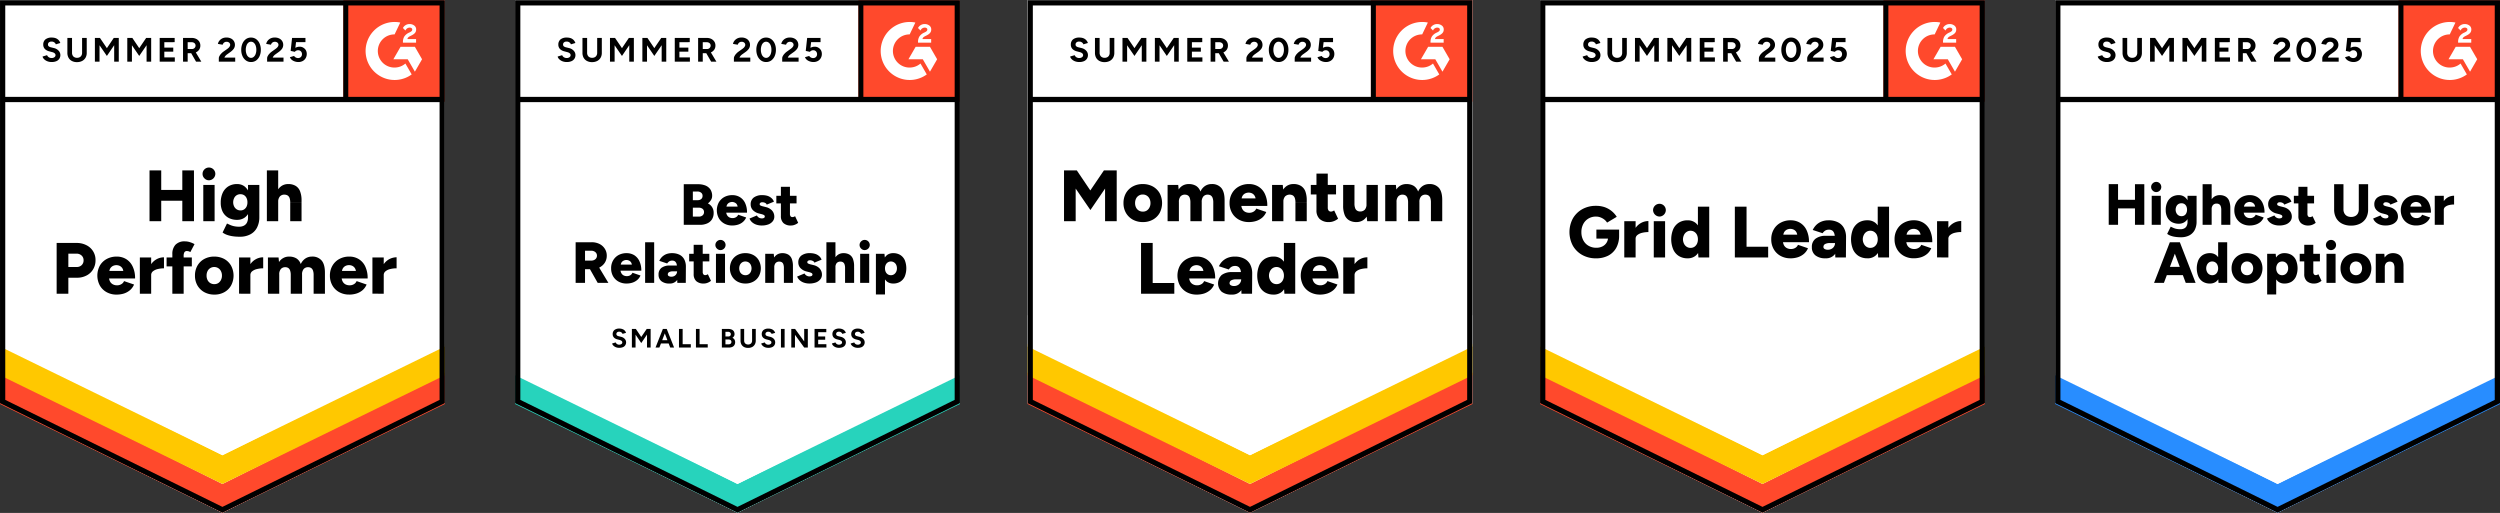 <?xml version="1.0" encoding="UTF-8"?>
<svg xmlns="http://www.w3.org/2000/svg" xmlns:xlink="http://www.w3.org/1999/xlink" width="1160" height="238" viewBox="0 0 1160 238">
  <rect x="0" y="0" width="1160" height="238" fill="#333333" stroke="none"/>
  <defs>
    <clipPath id="clip-path">
      <rect id="Rectangle_7897" data-name="Rectangle 7897" width="206.4" height="238" transform="translate(-8686 -5721)" fill="#fff" stroke="#707070" stroke-width="1"></rect>
    </clipPath>
    <clipPath id="clip-path-2">
      <path id="Path_65348" data-name="Path 65348" d="M0,0H47.113V47.113H0Z" transform="translate(159.365 1.218)" fill="#fff"></path>
    </clipPath>
    <clipPath id="clip-path-3">
      <rect id="Rectangle_7898" data-name="Rectangle 7898" width="206.4" height="238" transform="translate(-8209.2 -5721)" fill="#fff"></rect>
    </clipPath>
    <clipPath id="clip-path-5">
      <rect id="Rectangle_7899" data-name="Rectangle 7899" width="206.4" height="238" transform="translate(-8447 -5721)" fill="#fff"></rect>
    </clipPath>
    <clipPath id="clip-path-7">
      <rect id="Rectangle_7900" data-name="Rectangle 7900" width="206.4" height="238" transform="translate(-7732.4 -5721)" fill="#fff"></rect>
    </clipPath>
    <clipPath id="clip-path-9">
      <rect id="Rectangle_7901" data-name="Rectangle 7901" width="206.4" height="238" transform="translate(-7971.401 -5721)" fill="#fff"></rect>
    </clipPath>
  </defs>
  <g id="Group_18431" data-name="Group 18431" transform="translate(8686 5721)">
    <g id="Mask_Group_108" data-name="Mask Group 108" clip-path="url(#clip-path)">
      <g id="EnterpriseSearchSoftware_HighPerformer_HighPerformer" transform="translate(-8686.078 -5722.123)">
        <path id="Path_65340" data-name="Path 65340" d="M.079,188.176l103.2,50.851,103.2-50.851V1.218H.079V188.176Z" fill="#fff"></path>
        <path id="Path_65341" data-name="Path 65341" d="M.079,188.176l103.2,50.851,103.2-50.851V1.218H.079V188.176Z" fill="#fff"></path>
        <path id="Path_65342" data-name="Path 65342" d="M24.073,29.906a5.7,5.7,0,0,1-1.548-.2,4.734,4.734,0,0,1-1.279-.561,3.981,3.981,0,0,1-.942-.83,2.011,2.011,0,0,1-.471-.965l2.086-.628a1.976,1.976,0,0,0,.74.92,2.243,2.243,0,0,0,1.3.4,2.109,2.109,0,0,0,1.346-.359,1.143,1.143,0,0,0,.538-.965,1.1,1.1,0,0,0-.426-.875,2.633,2.633,0,0,0-1.144-.538l-1.413-.381a4.2,4.2,0,0,1-1.413-.628,2.77,2.77,0,0,1-.965-1.032,2.863,2.863,0,0,1-.337-1.413,3.063,3.063,0,0,1,1.01-2.445,4.46,4.46,0,0,1,2.917-.853,5.469,5.469,0,0,1,1.862.292,3.722,3.722,0,0,1,1.324.875,4.039,4.039,0,0,1,.808,1.346l-2.086.628a1.76,1.76,0,0,0-.7-.9,2.032,2.032,0,0,0-1.279-.381,1.83,1.83,0,0,0-1.211.359,1.244,1.244,0,0,0-.449,1.032,1.012,1.012,0,0,0,.337.808,2.516,2.516,0,0,0,.965.449l1.458.359a4.2,4.2,0,0,1,2.2,1.256,2.96,2.96,0,0,1,.785,2,3,3,0,0,1-.471,1.683A3.057,3.057,0,0,1,26.249,29.5a5.284,5.284,0,0,1-2.176.4Zm11.711.045a4.933,4.933,0,0,1-2.356-.538,3.751,3.751,0,0,1-1.548-1.5,4.623,4.623,0,0,1-.538-2.288V18.733H33.5v6.887a2.469,2.469,0,0,0,.292,1.234,1.761,1.761,0,0,0,.808.808,2.469,2.469,0,0,0,1.234.292,2.549,2.549,0,0,0,1.234-.292,1.912,1.912,0,0,0,.808-.808,2.469,2.469,0,0,0,.292-1.234V18.733h2.154v6.887a4.474,4.474,0,0,1-.561,2.288,3.9,3.9,0,0,1-1.57,1.5,5.034,5.034,0,0,1-2.4.538Zm8.323-.224V18.733h2.356l3.208,4.734,3.186-4.734H55.19V29.726H53.058V22.1l-3.388,4.981-3.41-4.958v7.605Zm15.031,0V18.733h2.356l3.186,4.734,3.208-4.734h2.333V29.726H68.09V22.1l-3.41,4.981-3.388-4.958v7.605Zm15.031,0V18.733h6.955v1.952l-4.8.022V23.2h4.15V25.1h-4.15v2.67h4.868v1.952Zm10.836,0V18.733h4.083a4.5,4.5,0,0,1,2.042.449,3.723,3.723,0,0,1,1.413,1.256,3.384,3.384,0,0,1,.494,1.84,3.343,3.343,0,0,1-.516,1.84,3.656,3.656,0,0,1-1.436,1.256A4.7,4.7,0,0,1,89,25.822h-1.84v3.9Zm6.035,0-2.535-4.42,1.638-1.167,3.343,5.586Zm-3.881-5.855h1.929a1.842,1.842,0,0,0,.875-.2,1.563,1.563,0,0,0,.606-.561,1.429,1.429,0,0,0,.247-.83,1.449,1.449,0,0,0-.516-1.144,2.01,2.01,0,0,0-1.324-.426H87.159Zm14.448,5.855V28.133a2.1,2.1,0,0,1,.292-.987,4.285,4.285,0,0,1,.785-1.1,6.537,6.537,0,0,1,1.167-1.032l1.683-1.189a7.3,7.3,0,0,0,.651-.538,2.987,2.987,0,0,0,.494-.651,1.383,1.383,0,0,0,.2-.673,1.339,1.339,0,0,0-.2-.74,1.311,1.311,0,0,0-.583-.516,1.862,1.862,0,0,0-.92-.2,1.664,1.664,0,0,0-.83.2,1.524,1.524,0,0,0-.606.494,1.783,1.783,0,0,0-.337.673l-2.221-.381a3.5,3.5,0,0,1,.673-1.458,4.153,4.153,0,0,1,1.369-1.1,4.307,4.307,0,0,1,1.907-.4,4.574,4.574,0,0,1,2.109.449,3.2,3.2,0,0,1,1.84,2.961,3.111,3.111,0,0,1-.561,1.817,6.563,6.563,0,0,1-1.526,1.481l-1.5,1.077a4.424,4.424,0,0,0-.785.7,2.5,2.5,0,0,0-.494.83h5v1.885Zm14.964.179a3.96,3.96,0,0,1-2.356-.718,4.951,4.951,0,0,1-1.615-2.019,7.012,7.012,0,0,1-.583-2.939,7.012,7.012,0,0,1,.583-2.939,5.029,5.029,0,0,1,1.593-2.019,3.96,3.96,0,0,1,2.356-.718,4.025,4.025,0,0,1,2.356.718,4.95,4.95,0,0,1,1.615,2.019,7.012,7.012,0,0,1,.583,2.939,7.012,7.012,0,0,1-.583,2.939,5.029,5.029,0,0,1-1.593,2.019A4.025,4.025,0,0,1,116.571,29.906Zm0-1.929a1.854,1.854,0,0,0,1.256-.494,3.067,3.067,0,0,0,.875-1.324,5.437,5.437,0,0,0,.314-1.929,5.625,5.625,0,0,0-.314-1.952,3.067,3.067,0,0,0-.875-1.324,1.933,1.933,0,0,0-1.279-.471,1.849,1.849,0,0,0-1.256.471,2.909,2.909,0,0,0-.853,1.324,5.625,5.625,0,0,0-.314,1.952,5.436,5.436,0,0,0,.314,1.929,2.909,2.909,0,0,0,.853,1.324A1.881,1.881,0,0,0,116.571,27.976Zm7.448,1.75V28.133a2.1,2.1,0,0,1,.292-.987,4.285,4.285,0,0,1,.785-1.1,6.536,6.536,0,0,1,1.167-1.032l1.66-1.189a4.611,4.611,0,0,0,.651-.538,2.674,2.674,0,0,0,.516-.651,1.383,1.383,0,0,0,.2-.673,1.339,1.339,0,0,0-.2-.74,1.311,1.311,0,0,0-.583-.516,1.862,1.862,0,0,0-.92-.2,1.664,1.664,0,0,0-.83.2,1.524,1.524,0,0,0-.606.494,1.783,1.783,0,0,0-.337.673l-2.221-.381a3.5,3.5,0,0,1,.673-1.458,3.869,3.869,0,0,1,1.369-1.1,4.307,4.307,0,0,1,1.907-.4,4.574,4.574,0,0,1,2.109.449,3.2,3.2,0,0,1,1.84,2.961,3.111,3.111,0,0,1-.561,1.817,6.563,6.563,0,0,1-1.526,1.481l-1.5,1.077a4.423,4.423,0,0,0-.785.7,2.494,2.494,0,0,0-.494.83h5v1.885Zm14.47.179a5.144,5.144,0,0,1-1.548-.247,4.678,4.678,0,0,1-1.436-.74,3.051,3.051,0,0,1-.92-1.256l1.952-.583a1.958,1.958,0,0,0,.83.74,2.1,2.1,0,0,0,.987.247,1.789,1.789,0,0,0,1.324-.494,1.746,1.746,0,0,0,.516-1.324,1.807,1.807,0,0,0-.494-1.3,1.718,1.718,0,0,0-1.3-.516,1.816,1.816,0,0,0-.9.224,2.005,2.005,0,0,0-.628.516l-1.929-.426.651-6.013h6.214v1.952h-4.375l-.314,2.625a5.387,5.387,0,0,1,.942-.381,4.435,4.435,0,0,1,1.122-.135,2.985,2.985,0,0,1,1.615.449,3.292,3.292,0,0,1,1.189,1.167,3.4,3.4,0,0,1,.426,1.727,3.737,3.737,0,0,1-.516,1.974,3.428,3.428,0,0,1-1.369,1.324,4.242,4.242,0,0,1-2.042.471Z"></path>
        <g id="Group_18418" data-name="Group 18418">
          <path id="Path_65343" data-name="Path 65343" d="M84.669,103.761V80.2h5.407l.022,23.557Zm-15.211,0V80.182h5.429v23.579Zm3.836-9.512v-5H87.563v5Zm21.111,9.512V86.935h5.25v16.826Zm2.625-18.98a2.862,2.862,0,0,1-2.086-.9,2.823,2.823,0,0,1-.875-2.064,2.874,2.874,0,0,1,.875-2.109,2.936,2.936,0,0,1,2.086-.853,2.949,2.949,0,0,1,2.961,2.961,3.028,3.028,0,0,1-2.961,2.961Zm14.291,26.181a21.163,21.163,0,0,1-3.59-.269,13.521,13.521,0,0,1-2.6-.7,7.79,7.79,0,0,1-1.772-.987l2.042-4.173,1.279.583a9.462,9.462,0,0,0,1.817.628,10.872,10.872,0,0,0,2.6.269,4.7,4.7,0,0,0,2.086-.449,3.321,3.321,0,0,0,1.458-1.413,5.046,5.046,0,0,0,.516-2.4V86.935h5.25v14.919a10.3,10.3,0,0,1-1.077,4.868,7.3,7.3,0,0,1-3.1,3.141,10.15,10.15,0,0,1-4.913,1.1Zm-1.211-7.83a8.116,8.116,0,0,1-4.061-.965,6.713,6.713,0,0,1-2.625-2.737,9.185,9.185,0,0,1-.92-4.24,10.657,10.657,0,0,1,.92-4.622,7.081,7.081,0,0,1,2.625-2.984,7.567,7.567,0,0,1,4.061-1.054,5.567,5.567,0,0,1,3.388,1.054,6.964,6.964,0,0,1,2.2,3.029,12.488,12.488,0,0,1,.785,4.666,10.135,10.135,0,0,1-.785,4.173,6.328,6.328,0,0,1-2.2,2.715,5.93,5.93,0,0,1-3.388.965Zm1.548-4.375a2.974,2.974,0,0,0,1.727-.494,3.349,3.349,0,0,0,1.122-1.324,4.677,4.677,0,0,0,.381-1.929,4.471,4.471,0,0,0-.4-1.974,3.155,3.155,0,0,0-1.122-1.324,3.078,3.078,0,0,0-1.727-.471,3.1,3.1,0,0,0-2.917,1.795,4.469,4.469,0,0,0,0,3.9,3.39,3.39,0,0,0,1.189,1.324,3.15,3.15,0,0,0,1.75.494Zm12.249,5V80.2h5.25v23.557Zm10.836,0V95.146h5.25v8.615Zm0-8.615a6.3,6.3,0,0,0-.292-2.131,2.465,2.465,0,0,0-.875-1.167,2.844,2.844,0,0,0-1.346-.4,2.758,2.758,0,0,0-2.288.83,3.735,3.735,0,0,0-.785,2.6h-1.57a11.472,11.472,0,0,1,.808-4.532,6.611,6.611,0,0,1,2.2-2.849,5.491,5.491,0,0,1,3.208-.965,6.519,6.519,0,0,1,3.433.83,4.957,4.957,0,0,1,2.064,2.513,11.382,11.382,0,0,1,.7,4.307v.965ZM26.361,137.413V113.857h9.266a9.64,9.64,0,0,1,4.532,1.032,7.563,7.563,0,0,1,4.24,7.022,7.934,7.934,0,0,1-1.1,4.15,7.479,7.479,0,0,1-3.029,2.872,9.292,9.292,0,0,1-4.487,1.054H31.79v7.426Zm5.429-12.406h3.859a3.153,3.153,0,0,0,2.333-.875,2.963,2.963,0,0,0,.875-2.221,2.881,2.881,0,0,0-.942-2.243,3.422,3.422,0,0,0-2.423-.853h-3.7ZM54.2,137.817a9.4,9.4,0,0,1-4.644-1.122,8.128,8.128,0,0,1-3.163-3.118,9.77,9.77,0,0,1,0-9.176,8.127,8.127,0,0,1,3.186-3.1,9.5,9.5,0,0,1,4.689-1.122,8.285,8.285,0,0,1,4.307,1.144,7.966,7.966,0,0,1,3.029,3.41,12.278,12.278,0,0,1,1.144,5.609H50.1l.561-.628a4.193,4.193,0,0,0,.471,2.019,3.139,3.139,0,0,0,1.324,1.324,3.9,3.9,0,0,0,1.885.449,3.714,3.714,0,0,0,2.086-.561,2.852,2.852,0,0,0,1.211-1.391l4.644,1.593a7.046,7.046,0,0,1-1.907,2.625,8.427,8.427,0,0,1-2.8,1.548,11.306,11.306,0,0,1-3.365.494Zm-3.41-10.3-.538-.673h7.538l-.471.673a3.509,3.509,0,0,0-.494-1.974,3.079,3.079,0,0,0-1.256-1.077,3.765,3.765,0,0,0-1.481-.314,3.928,3.928,0,0,0-1.5.314,3.236,3.236,0,0,0-1.279,1.077,3.391,3.391,0,0,0-.516,1.974Zm18.038,1.189a8.667,8.667,0,0,1,1.1-4.554,7.266,7.266,0,0,1,2.759-2.715,7.076,7.076,0,0,1,3.477-.92v5.115a12.181,12.181,0,0,0-2.917.337,5.564,5.564,0,0,0-2.2,1.032,2.211,2.211,0,0,0-.83,1.772Zm-3.859,8.7V120.587h5.25v16.826Zm15.076,0V119.039a6.176,6.176,0,0,1,1.436-4.33,5.734,5.734,0,0,1,4.442-1.593,7.76,7.76,0,0,1,2.333.381,11.958,11.958,0,0,1,2.086.9l-1.952,3.7a2.823,2.823,0,0,0-.808-.381,2.785,2.785,0,0,0-.74-.112,1.357,1.357,0,0,0-1.189.538,3.548,3.548,0,0,0-.359,1.84v17.432Zm-2.67-12.676v-4.15H89.089v4.15Zm22.188,13.079a9.5,9.5,0,0,1-4.689-1.122,8.287,8.287,0,0,1-3.186-3.118A8.962,8.962,0,0,1,90.547,129a9.183,9.183,0,0,1,1.122-4.577,8.13,8.13,0,0,1,3.163-3.118,9.437,9.437,0,0,1,4.622-1.122,9.625,9.625,0,0,1,4.711,1.122,8.172,8.172,0,0,1,3.141,3.118,9.726,9.726,0,0,1,0,9.153,7.973,7.973,0,0,1-3.141,3.118,9.309,9.309,0,0,1-4.6,1.122Zm0-4.846a3.3,3.3,0,0,0,1.795-.494,3.552,3.552,0,0,0,1.234-1.413,4.291,4.291,0,0,0,.471-2.064,4.375,4.375,0,0,0-.471-2.064,3.408,3.408,0,0,0-3.1-1.907,3.383,3.383,0,0,0-1.862.516,3.337,3.337,0,0,0-1.256,1.391A4.556,4.556,0,0,0,95.931,129a4.468,4.468,0,0,0,.449,2.064,3.439,3.439,0,0,0,1.279,1.413,3.659,3.659,0,0,0,1.907.494Zm15.3-4.263a8.667,8.667,0,0,1,1.1-4.554,7.266,7.266,0,0,1,2.759-2.715,7.076,7.076,0,0,1,3.477-.92v5.115a11.9,11.9,0,0,0-2.894.337A5.569,5.569,0,0,0,117.087,127a2.211,2.211,0,0,0-.83,1.772Zm-3.859,8.7V120.587h5.25v16.826Zm13.394,0V120.587h4.936l.2,2.131a5.28,5.28,0,0,1,2.019-1.885,5.378,5.378,0,0,1,2.625-.651,6.43,6.43,0,0,1,3.455.853,4.994,4.994,0,0,1,2,2.625,6.113,6.113,0,0,1,2.131-2.58,5.338,5.338,0,0,1,3.029-.9,5.544,5.544,0,0,1,4.554,1.862q1.526,1.84,1.5,5.743v9.625H145.6V128.8a6.3,6.3,0,0,0-.292-2.131,2.4,2.4,0,0,0-.83-1.167,2.537,2.537,0,0,0-1.279-.4,2.735,2.735,0,0,0-2.2.83,3.809,3.809,0,0,0-.763,2.6v8.884h-5.25V128.8a6.3,6.3,0,0,0-.292-2.131,2.279,2.279,0,0,0-.808-1.167,2.537,2.537,0,0,0-1.279-.4,2.7,2.7,0,0,0-2.2.83,3.809,3.809,0,0,0-.763,2.6v8.884Zm37.713.4a9.4,9.4,0,0,1-4.644-1.122,8.128,8.128,0,0,1-3.163-3.118A8.962,8.962,0,0,1,153.162,129a8.871,8.871,0,0,1,1.167-4.6,8.127,8.127,0,0,1,3.186-3.1,9.45,9.45,0,0,1,4.666-1.122,8.209,8.209,0,0,1,4.307,1.144,7.917,7.917,0,0,1,3.051,3.41,12.486,12.486,0,0,1,1.122,5.609H158.008l.583-.628a4.193,4.193,0,0,0,.471,2.019,3.174,3.174,0,0,0,1.3,1.324,3.983,3.983,0,0,0,1.885.449,3.756,3.756,0,0,0,2.109-.561,2.881,2.881,0,0,0,1.189-1.391l4.644,1.593a7.162,7.162,0,0,1-1.885,2.625,8.387,8.387,0,0,1-2.827,1.548,11.164,11.164,0,0,1-3.365.494Zm-3.388-10.3-.538-.673h7.538l-.471.673a3.391,3.391,0,0,0-.516-1.974,2.931,2.931,0,0,0-1.234-1.077,3.765,3.765,0,0,0-1.481-.314,3.928,3.928,0,0,0-1.5.314,3.044,3.044,0,0,0-1.279,1.077,3.391,3.391,0,0,0-.516,1.974Zm18.038,1.189a8.667,8.667,0,0,1,1.1-4.554,7.282,7.282,0,0,1,6.237-3.634v5.115a12.181,12.181,0,0,0-2.917.337,5.371,5.371,0,0,0-2.2,1.032,2.188,2.188,0,0,0-.853,1.772Zm-3.881,8.7V120.587h5.25v16.826Z"></path>
        </g>
        <path id="Path_65344" data-name="Path 65344" d="M159.365,1.218h47.113V48.331H159.365Z" fill="#ff492c"></path>
        <g id="Group_18419" data-name="Group 18419" clip-path="url(#clip-path-2)">
          <path id="Path_65345" data-name="Path 65345" d="M193.132,19.26h-4.025c.11-.63.5-.983,1.288-1.382l.743-.377c1.326-.68,2.033-1.445,2.033-2.692a2.181,2.181,0,0,0-.913-1.858,3.511,3.511,0,0,0-2.165-.669,3.365,3.365,0,0,0-1.837.523,3.1,3.1,0,0,0-1.216,1.324l1.167,1.164a2.123,2.123,0,0,1,1.972-1.36c.729,0,1.18.377,1.18.9,0,.437-.22.8-1.059,1.225l-.473.231a5.157,5.157,0,0,0-2.165,1.795,4.805,4.805,0,0,0-.621,2.562v.278h6.093v-1.66Zm-.55,3.59h-6.654L182.6,28.616h6.654l3.327,5.766,3.329-5.766Z" fill="#fff" fill-rule="evenodd"></path>
          <path id="Path_65346" data-name="Path 65346" d="M183.167,32.468a7.69,7.69,0,1,1,0-15.379l2.634-5.51a13.458,13.458,0,1,0,5.3,24.077L188.181,30.6a7.666,7.666,0,0,1-5.014,1.864Z" fill="#fff" fill-rule="evenodd"></path>
          <path id="Path_65347" data-name="Path 65347" d="M160.463,2.715V47.288" fill="none" stroke="#000" stroke-width="2.434"></path>
        </g>
        <path id="Path_65349" data-name="Path 65349" d="M.079,188.594V174.011l103.2,51.694,103.2-51.694v14.583l-103.2,50.433L.079,188.594Z" fill="#ff492c"></path>
        <path id="Path_65350" data-name="Path 65350" d="M.079,175.236V160.653l103.2,51.694,103.2-51.694v14.583l-103.2,50.433L.079,175.236Z" fill="#ffc800"></path>
        <path id="Path_65351" data-name="Path 65351" d="M.079,161.921V147.338l103.2,51.7,103.2-51.7v14.583l-103.2,50.433L.079,161.921Z" fill="#fff"></path>
        <path id="Path_65352" data-name="Path 65352" d="M205.26,187.42,103.279,237.67,1.3,187.42V2.436H205.26V187.42Zm.265-140.132H1.481" fill="none" stroke="#000" stroke-width="2.434"></path>
      </g>
    </g>
    <g id="Mask_Group_109" data-name="Mask Group 109" clip-path="url(#clip-path-3)">
      <g id="GraphDatabases_MomentumLeader_Leader" transform="translate(-8209.278 -5722.123)">
        <path id="Path_65379" data-name="Path 65379" d="M.079,188.176l103.2,50.851,103.2-50.851V1.218H.079V188.176Z" fill="#fff"></path>
        <path id="Path_65380" data-name="Path 65380" d="M.079,188.176l103.2,50.851,103.2-50.851V1.218H.079V188.176Z" fill="#fff"></path>
        <path id="Path_65381" data-name="Path 65381" d="M24.073,29.906a5.7,5.7,0,0,1-1.548-.2,4.734,4.734,0,0,1-1.279-.561,3.981,3.981,0,0,1-.942-.83,2.011,2.011,0,0,1-.471-.965l2.086-.628a1.976,1.976,0,0,0,.74.92,2.243,2.243,0,0,0,1.3.4,2.109,2.109,0,0,0,1.346-.359,1.143,1.143,0,0,0,.538-.965,1.1,1.1,0,0,0-.426-.875,2.633,2.633,0,0,0-1.144-.538l-1.413-.381a4.2,4.2,0,0,1-1.413-.628,2.77,2.77,0,0,1-.965-1.032,2.863,2.863,0,0,1-.337-1.413,3.063,3.063,0,0,1,1.01-2.445,4.46,4.46,0,0,1,2.917-.853,5.469,5.469,0,0,1,1.862.292,3.722,3.722,0,0,1,1.324.875,4.039,4.039,0,0,1,.808,1.346l-2.086.628a1.76,1.76,0,0,0-.7-.9,2.032,2.032,0,0,0-1.279-.381,1.83,1.83,0,0,0-1.211.359,1.244,1.244,0,0,0-.449,1.032,1.012,1.012,0,0,0,.337.808,2.516,2.516,0,0,0,.965.449l1.458.359a4.2,4.2,0,0,1,2.2,1.256,2.96,2.96,0,0,1,.785,2,3,3,0,0,1-.471,1.683A3.057,3.057,0,0,1,26.249,29.5a5.284,5.284,0,0,1-2.176.4Zm11.711.045a4.933,4.933,0,0,1-2.356-.538,3.751,3.751,0,0,1-1.548-1.5,4.623,4.623,0,0,1-.538-2.288V18.733H33.5v6.887a2.469,2.469,0,0,0,.292,1.234,1.761,1.761,0,0,0,.808.808,2.469,2.469,0,0,0,1.234.292,2.549,2.549,0,0,0,1.234-.292,1.912,1.912,0,0,0,.808-.808,2.469,2.469,0,0,0,.292-1.234V18.733h2.154v6.887a4.474,4.474,0,0,1-.561,2.288,3.9,3.9,0,0,1-1.57,1.5,5.034,5.034,0,0,1-2.4.538Zm8.323-.224V18.733h2.356l3.208,4.734,3.186-4.734H55.19V29.726H53.058V22.1l-3.388,4.981-3.41-4.958v7.605Zm15.031,0V18.733h2.356l3.186,4.734,3.208-4.734h2.333V29.726H68.09V22.1l-3.41,4.981-3.388-4.958v7.605Zm15.031,0V18.733h6.955v1.952l-4.8.022V23.2h4.15V25.1h-4.15v2.67h4.868v1.952Zm10.836,0V18.733h4.083a4.5,4.5,0,0,1,2.042.449,3.723,3.723,0,0,1,1.413,1.256,3.384,3.384,0,0,1,.494,1.84,3.343,3.343,0,0,1-.516,1.84,3.656,3.656,0,0,1-1.436,1.256A4.7,4.7,0,0,1,89,25.822h-1.84v3.9Zm6.035,0-2.535-4.42,1.638-1.167,3.343,5.586Zm-3.881-5.855h1.929a1.842,1.842,0,0,0,.875-.2,1.563,1.563,0,0,0,.606-.561,1.429,1.429,0,0,0,.247-.83,1.449,1.449,0,0,0-.516-1.144,2.01,2.01,0,0,0-1.324-.426H87.159Zm14.448,5.855V28.133a2.1,2.1,0,0,1,.292-.987,4.285,4.285,0,0,1,.785-1.1,6.537,6.537,0,0,1,1.167-1.032l1.683-1.189a7.3,7.3,0,0,0,.651-.538,2.987,2.987,0,0,0,.494-.651,1.383,1.383,0,0,0,.2-.673,1.339,1.339,0,0,0-.2-.74,1.311,1.311,0,0,0-.583-.516,1.862,1.862,0,0,0-.92-.2,1.664,1.664,0,0,0-.83.2,1.524,1.524,0,0,0-.606.494,1.783,1.783,0,0,0-.337.673l-2.221-.381a3.5,3.5,0,0,1,.673-1.458,4.153,4.153,0,0,1,1.369-1.1,4.307,4.307,0,0,1,1.907-.4,4.574,4.574,0,0,1,2.109.449,3.2,3.2,0,0,1,1.84,2.961,3.111,3.111,0,0,1-.561,1.817,6.563,6.563,0,0,1-1.526,1.481l-1.5,1.077a4.424,4.424,0,0,0-.785.7,2.5,2.5,0,0,0-.494.83h5v1.885Zm14.964.179a3.96,3.96,0,0,1-2.356-.718,4.951,4.951,0,0,1-1.615-2.019,7.012,7.012,0,0,1-.583-2.939,7.012,7.012,0,0,1,.583-2.939,5.029,5.029,0,0,1,1.593-2.019,3.96,3.96,0,0,1,2.356-.718,4.025,4.025,0,0,1,2.356.718,4.95,4.95,0,0,1,1.615,2.019,7.012,7.012,0,0,1,.583,2.939,7.012,7.012,0,0,1-.583,2.939,5.029,5.029,0,0,1-1.593,2.019A4.025,4.025,0,0,1,116.571,29.906Zm0-1.929a1.854,1.854,0,0,0,1.256-.494,3.067,3.067,0,0,0,.875-1.324,5.437,5.437,0,0,0,.314-1.929,5.625,5.625,0,0,0-.314-1.952,3.067,3.067,0,0,0-.875-1.324,1.933,1.933,0,0,0-1.279-.471,1.849,1.849,0,0,0-1.256.471,2.909,2.909,0,0,0-.853,1.324,5.625,5.625,0,0,0-.314,1.952,5.436,5.436,0,0,0,.314,1.929,2.909,2.909,0,0,0,.853,1.324A1.881,1.881,0,0,0,116.571,27.976Zm7.448,1.75V28.133a2.1,2.1,0,0,1,.292-.987,4.285,4.285,0,0,1,.785-1.1,6.536,6.536,0,0,1,1.167-1.032l1.66-1.189a4.611,4.611,0,0,0,.651-.538,2.674,2.674,0,0,0,.516-.651,1.383,1.383,0,0,0,.2-.673,1.339,1.339,0,0,0-.2-.74,1.311,1.311,0,0,0-.583-.516,1.862,1.862,0,0,0-.92-.2,1.664,1.664,0,0,0-.83.2,1.524,1.524,0,0,0-.606.494,1.783,1.783,0,0,0-.337.673l-2.221-.381a3.5,3.5,0,0,1,.673-1.458,3.869,3.869,0,0,1,1.369-1.1,4.307,4.307,0,0,1,1.907-.4,4.574,4.574,0,0,1,2.109.449,3.2,3.2,0,0,1,1.84,2.961,3.111,3.111,0,0,1-.561,1.817,6.563,6.563,0,0,1-1.526,1.481l-1.5,1.077a4.423,4.423,0,0,0-.785.7,2.494,2.494,0,0,0-.494.83h5v1.885Zm14.47.179a5.144,5.144,0,0,1-1.548-.247,4.678,4.678,0,0,1-1.436-.74,3.051,3.051,0,0,1-.92-1.256l1.952-.583a1.958,1.958,0,0,0,.83.74,2.1,2.1,0,0,0,.987.247,1.789,1.789,0,0,0,1.324-.494,1.746,1.746,0,0,0,.516-1.324,1.807,1.807,0,0,0-.494-1.3,1.718,1.718,0,0,0-1.3-.516,1.816,1.816,0,0,0-.9.224,2.005,2.005,0,0,0-.628.516l-1.929-.426.651-6.013h6.214v1.952h-4.375l-.314,2.625a5.387,5.387,0,0,1,.942-.381,4.435,4.435,0,0,1,1.122-.135,2.985,2.985,0,0,1,1.615.449,3.292,3.292,0,0,1,1.189,1.167,3.4,3.4,0,0,1,.426,1.727,3.737,3.737,0,0,1-.516,1.974,3.428,3.428,0,0,1-1.369,1.324,4.242,4.242,0,0,1-2.042.471Z"></path>
        <g id="Group_18424" data-name="Group 18424">
          <path id="Path_65382" data-name="Path 65382" d="M16.983,103.761V80.2h5.945l6.259,9.288,6.3-9.288h5.945v23.557H36.03V88.617l-6.8,9.961L22.39,88.617v15.143Zm36.614.4a9.5,9.5,0,0,1-4.689-1.122,8.287,8.287,0,0,1-3.186-3.118,8.962,8.962,0,0,1-1.144-4.577A9.183,9.183,0,0,1,45.7,90.771a8.13,8.13,0,0,1,3.163-3.118,9.437,9.437,0,0,1,4.622-1.122A9.625,9.625,0,0,1,58.2,87.653a8.335,8.335,0,0,1,3.163,3.118,9.9,9.9,0,0,1,0,9.153,8.128,8.128,0,0,1-3.163,3.118A9.31,9.31,0,0,1,53.6,104.165Zm0-4.846a3.3,3.3,0,0,0,1.795-.494,3.552,3.552,0,0,0,1.234-1.413,4.292,4.292,0,0,0,.471-2.064,4.375,4.375,0,0,0-.471-2.064,3.408,3.408,0,0,0-3.1-1.907,3.383,3.383,0,0,0-1.862.516,3.337,3.337,0,0,0-1.256,1.391,4.556,4.556,0,0,0-.449,2.064,4.468,4.468,0,0,0,.449,2.064,3.439,3.439,0,0,0,1.279,1.413A3.659,3.659,0,0,0,53.6,99.319Zm11.442,4.442V86.935h4.936l.2,2.131a5.518,5.518,0,0,1,2-1.907,5.665,5.665,0,0,1,2.647-.628,6.43,6.43,0,0,1,3.455.853,4.993,4.993,0,0,1,2,2.625,6.113,6.113,0,0,1,2.131-2.58,5.338,5.338,0,0,1,3.029-.9,5.576,5.576,0,0,1,4.554,1.84q1.526,1.862,1.5,5.766v9.625h-5.25V95.146a6.3,6.3,0,0,0-.292-2.131,2.4,2.4,0,0,0-.83-1.167,2.537,2.537,0,0,0-1.279-.4,2.642,2.642,0,0,0-2.2.83,3.809,3.809,0,0,0-.763,2.6v8.884h-5.25V95.146a6.3,6.3,0,0,0-.292-2.131,2.279,2.279,0,0,0-.808-1.167,2.537,2.537,0,0,0-1.279-.4,2.671,2.671,0,0,0-2.221.83,3.889,3.889,0,0,0-.74,2.6v8.884Zm37.713.4a9.4,9.4,0,0,1-4.644-1.122,8.128,8.128,0,0,1-3.163-3.118A8.962,8.962,0,0,1,93.8,95.348a8.871,8.871,0,0,1,1.167-4.6,8.127,8.127,0,0,1,3.186-3.1,9.45,9.45,0,0,1,4.666-1.122,8.209,8.209,0,0,1,4.307,1.144,7.917,7.917,0,0,1,3.051,3.41,12.487,12.487,0,0,1,1.122,5.609H98.646l.583-.628a4.193,4.193,0,0,0,.471,2.019,3.174,3.174,0,0,0,1.3,1.324,3.983,3.983,0,0,0,1.885.449,3.756,3.756,0,0,0,2.109-.561,2.88,2.88,0,0,0,1.189-1.391l4.644,1.593a7.161,7.161,0,0,1-1.885,2.625,8.387,8.387,0,0,1-2.827,1.548A11.164,11.164,0,0,1,102.751,104.165Zm-3.388-10.3-.538-.673h7.538l-.471.673a3.391,3.391,0,0,0-.516-1.974,2.931,2.931,0,0,0-1.234-1.077,3.765,3.765,0,0,0-1.481-.314,3.928,3.928,0,0,0-1.5.314,3.044,3.044,0,0,0-1.279,1.077,3.391,3.391,0,0,0-.516,1.974Zm14.156,9.894V86.935h4.958l.292,3.1v13.73Zm10.836,0V95.146h5.25v8.615Zm0-8.615a6.3,6.3,0,0,0-.292-2.131,2.531,2.531,0,0,0-.853-1.167,3.1,3.1,0,0,0-3.657.426,3.735,3.735,0,0,0-.785,2.6H117.2a11.472,11.472,0,0,1,.808-4.532,6.611,6.611,0,0,1,2.2-2.849,5.565,5.565,0,0,1,3.253-.965,6.425,6.425,0,0,1,3.388.83,5.07,5.07,0,0,1,2.086,2.513,11.724,11.724,0,0,1,.673,4.307v.965Zm15.682,9.019a6.1,6.1,0,0,1-4.442-1.436,5.381,5.381,0,0,1-1.481-4.083V81.685h5.25V97.345a2.341,2.341,0,0,0,.381,1.481,1.346,1.346,0,0,0,1.144.471,1.975,1.975,0,0,0,.7-.157,3.836,3.836,0,0,0,.74-.381l1.817,3.836a7.114,7.114,0,0,1-1.929,1.122A5.843,5.843,0,0,1,140.038,104.165Zm-8.548-12.81v-4.42H143.2v4.4Zm26.159,12.406-.314-3.1V86.935h5.25v16.826ZM146.5,95.55V86.935h5.25V95.55Zm5.25,0a5.992,5.992,0,0,0,.314,2.131,2.171,2.171,0,0,0,.875,1.167,2.466,2.466,0,0,0,1.346.4,2.957,2.957,0,0,0,2.288-.853,3.771,3.771,0,0,0,.763-2.58h1.593a11.371,11.371,0,0,1-.808,4.532,6.611,6.611,0,0,1-2.2,2.849,5.632,5.632,0,0,1-3.253.965,6.546,6.546,0,0,1-3.41-.83,4.987,4.987,0,0,1-2.064-2.49,11.382,11.382,0,0,1-.7-4.307V95.55Zm14.269,8.211V86.935h4.958l.2,2.131a5.518,5.518,0,0,1,2-1.907,5.579,5.579,0,0,1,2.647-.628,6.43,6.43,0,0,1,3.455.853,5.147,5.147,0,0,1,2,2.625,5.964,5.964,0,0,1,2.109-2.58,5.338,5.338,0,0,1,3.029-.9,5.644,5.644,0,0,1,4.577,1.84q1.526,1.862,1.481,5.766v9.625h-5.25V95.146a6.781,6.781,0,0,0-.269-2.131,2.4,2.4,0,0,0-.83-1.167,2.537,2.537,0,0,0-1.279-.4,2.606,2.606,0,0,0-2.2.83,3.809,3.809,0,0,0-.763,2.6v8.884h-5.25V95.146a6.3,6.3,0,0,0-.292-2.131,2.4,2.4,0,0,0-.83-1.167,2.537,2.537,0,0,0-1.279-.4,2.642,2.642,0,0,0-2.2.83,3.809,3.809,0,0,0-.763,2.6v8.884Zm-113.3,33.652V113.857h5.407v18.576H68.157v4.981Zm25.845.4a9.4,9.4,0,0,1-4.644-1.122,8.128,8.128,0,0,1-3.163-3.118,9.77,9.77,0,0,1,0-9.176,8.127,8.127,0,0,1,3.186-3.1,9.5,9.5,0,0,1,4.689-1.122,8.285,8.285,0,0,1,4.307,1.144,7.966,7.966,0,0,1,3.029,3.41,12.278,12.278,0,0,1,1.144,5.609H74.461l.561-.628a4.193,4.193,0,0,0,.471,2.019,3.139,3.139,0,0,0,1.324,1.324,3.9,3.9,0,0,0,1.885.449,3.714,3.714,0,0,0,2.086-.561A2.852,2.852,0,0,0,82,131.558l4.644,1.593a7.046,7.046,0,0,1-1.907,2.625,8.427,8.427,0,0,1-2.8,1.548,11.306,11.306,0,0,1-3.365.494Zm-3.41-10.3-.538-.673h7.538l-.471.673a3.509,3.509,0,0,0-.494-1.974,3.079,3.079,0,0,0-1.256-1.077,3.765,3.765,0,0,0-1.481-.314,3.928,3.928,0,0,0-1.5.314,3.079,3.079,0,0,0-1.256,1.077,3.285,3.285,0,0,0-.538,1.974Zm24.162,9.894-.135-3.634v-4.734a10.953,10.953,0,0,0-.224-2.356,3.208,3.208,0,0,0-.853-1.593,2.592,2.592,0,0,0-1.817-.561,3.072,3.072,0,0,0-1.638.426,3.9,3.9,0,0,0-1.211,1.211l-4.577-1.5a7.727,7.727,0,0,1,1.548-2.266,7.577,7.577,0,0,1,2.445-1.615,8.716,8.716,0,0,1,3.365-.606,9.2,9.2,0,0,1,4.442.987,6.4,6.4,0,0,1,2.737,2.715,8.989,8.989,0,0,1,.9,4.15l-.067,9.378Zm-4.577.4a7.187,7.187,0,0,1-4.644-1.346,5.342,5.342,0,0,1,.067-7.762,7.771,7.771,0,0,1,4.823-1.324h4.6v3.365H96.963a4.692,4.692,0,0,0-2.423.471,1.486,1.486,0,0,0-.74,1.324,1.047,1.047,0,0,0,.561.942,2.808,2.808,0,0,0,1.526.359,3.4,3.4,0,0,0,1.727-.426,2.849,2.849,0,0,0,1.144-1.122,2.9,2.9,0,0,0,.426-1.548h1.324a8.486,8.486,0,0,1-1.413,5.227,5.141,5.141,0,0,1-4.352,1.84Zm24.5-.4-.224-3.118V113.857h5.25v23.557Zm-5,.4a7.567,7.567,0,0,1-4.061-1.054,6.842,6.842,0,0,1-2.625-3.051,12.583,12.583,0,0,1,0-9.445,7.029,7.029,0,0,1,2.625-3.029,7.567,7.567,0,0,1,4.061-1.054,5.689,5.689,0,0,1,3.5,1.054,6.45,6.45,0,0,1,2.154,3.029,16.381,16.381,0,0,1,0,9.445,6.365,6.365,0,0,1-2.131,3.051A5.787,5.787,0,0,1,114.238,137.817Zm1.369-4.846a3.15,3.15,0,0,0,1.75-.494,3.392,3.392,0,0,0,1.211-1.413,4.468,4.468,0,0,0,.449-2.064,4.556,4.556,0,0,0-.449-2.064,3.24,3.24,0,0,0-1.211-1.391,3.087,3.087,0,0,0-1.772-.516,3.194,3.194,0,0,0-1.795.516,3.449,3.449,0,0,0-1.211,1.391,4.569,4.569,0,0,0-.494,2.064,4.474,4.474,0,0,0,.494,2.064,3.552,3.552,0,0,0,1.234,1.413,3.3,3.3,0,0,0,1.795.494Zm20.169,4.846a9.4,9.4,0,0,1-4.644-1.122,8.128,8.128,0,0,1-3.163-3.118,9.77,9.77,0,0,1,0-9.176,8.127,8.127,0,0,1,3.186-3.1,9.5,9.5,0,0,1,4.689-1.122,8.285,8.285,0,0,1,4.307,1.144,8.107,8.107,0,0,1,3.051,3.41,12.486,12.486,0,0,1,1.122,5.609H131.67l.561-.628a4.193,4.193,0,0,0,.471,2.019,3.139,3.139,0,0,0,1.324,1.324,3.9,3.9,0,0,0,1.885.449,3.714,3.714,0,0,0,2.086-.561,2.852,2.852,0,0,0,1.211-1.391l4.644,1.593a7.046,7.046,0,0,1-1.907,2.625,8.427,8.427,0,0,1-2.8,1.548A11.306,11.306,0,0,1,135.775,137.817Zm-3.41-10.3-.538-.673h7.538l-.471.673a3.509,3.509,0,0,0-.494-1.974,3.079,3.079,0,0,0-1.256-1.077,3.765,3.765,0,0,0-1.481-.314,3.928,3.928,0,0,0-1.5.314,3.079,3.079,0,0,0-1.256,1.077,3.285,3.285,0,0,0-.538,1.974Zm18.038,1.189a8.667,8.667,0,0,1,1.1-4.554,7.266,7.266,0,0,1,2.759-2.715,7.076,7.076,0,0,1,3.477-.92v5.115a11.9,11.9,0,0,0-2.894.337A5.569,5.569,0,0,0,152.624,127a2.211,2.211,0,0,0-.83,1.772Zm-3.859,8.7V120.587h5.25v16.826Z"></path>
        </g>
        <path id="Path_65383" data-name="Path 65383" d="M159.365,1.218h47.113V48.331H159.365Z" fill="#ff492c"></path>
        <g id="Group_18425" data-name="Group 18425" clip-path="url(#clip-path-2)">
          <path id="Path_65384" data-name="Path 65384" d="M193.132,19.26h-4.025c.11-.63.5-.983,1.288-1.382l.743-.377c1.326-.68,2.033-1.445,2.033-2.692a2.181,2.181,0,0,0-.913-1.858,3.511,3.511,0,0,0-2.165-.669,3.365,3.365,0,0,0-1.837.523,3.1,3.1,0,0,0-1.216,1.324l1.167,1.164a2.123,2.123,0,0,1,1.972-1.36c.729,0,1.18.377,1.18.9,0,.437-.22.8-1.059,1.225l-.473.231a5.157,5.157,0,0,0-2.165,1.795,4.805,4.805,0,0,0-.621,2.562v.278h6.093v-1.66Zm-.55,3.59h-6.654L182.6,28.616h6.654l3.327,5.766,3.329-5.766Z" fill="#fff" fill-rule="evenodd"></path>
          <path id="Path_65385" data-name="Path 65385" d="M183.167,32.468a7.69,7.69,0,1,1,0-15.379l2.634-5.51a13.458,13.458,0,1,0,5.3,24.077L188.181,30.6a7.666,7.666,0,0,1-5.014,1.864Z" fill="#fff" fill-rule="evenodd"></path>
          <path id="Path_65386" data-name="Path 65386" d="M160.463,2.715V47.288" fill="none" stroke="#000" stroke-width="2.434"></path>
        </g>
        <path id="Path_65388" data-name="Path 65388" d="M.079,188.594V174.011l103.2,51.694,103.2-51.694v14.583l-103.2,50.433L.079,188.594Z" fill="#ff492c"></path>
        <path id="Path_65389" data-name="Path 65389" d="M.079,175.236V160.653l103.2,51.694,103.2-51.694v14.583l-103.2,50.433L.079,175.236Z" fill="#ffc800"></path>
        <path id="Path_65390" data-name="Path 65390" d="M.079,161.921V147.338l103.2,51.7,103.2-51.7v14.583l-103.2,50.433L.079,161.921Z" fill="#fff"></path>
        <path id="Path_65391" data-name="Path 65391" d="M205.26,187.42,103.279,237.67,1.3,187.42V2.436H205.26V187.42Zm.265-140.132H1.481" fill="none" stroke="#000" stroke-width="2.434"></path>
      </g>
    </g>
    <g id="Mask_Group_110" data-name="Mask Group 110" clip-path="url(#clip-path-5)">
      <g id="KeyValueDatabases_BestRelationship_Small-Business_Total" transform="translate(-8447.078 -5722.123)">
        <path id="Path_65392" data-name="Path 65392" d="M.079,188.176l103.2,50.851,103.2-50.851V1.218H.079V188.176Z" fill="#fff"></path>
        <path id="Path_65393" data-name="Path 65393" d="M.079,188.176l103.2,50.851,103.2-50.851V1.218H.079V188.176Z" fill="#fff"></path>
        <path id="Path_65394" data-name="Path 65394" d="M24.073,29.906a5.7,5.7,0,0,1-1.548-.2,4.734,4.734,0,0,1-1.279-.561,3.981,3.981,0,0,1-.942-.83,2.011,2.011,0,0,1-.471-.965l2.086-.628a1.976,1.976,0,0,0,.74.92,2.243,2.243,0,0,0,1.3.4,2.109,2.109,0,0,0,1.346-.359,1.143,1.143,0,0,0,.538-.965,1.1,1.1,0,0,0-.426-.875,2.633,2.633,0,0,0-1.144-.538l-1.413-.381a4.2,4.2,0,0,1-1.413-.628,2.77,2.77,0,0,1-.965-1.032,2.863,2.863,0,0,1-.337-1.413,3.063,3.063,0,0,1,1.01-2.445,4.46,4.46,0,0,1,2.917-.853,5.469,5.469,0,0,1,1.862.292,3.722,3.722,0,0,1,1.324.875,4.039,4.039,0,0,1,.808,1.346l-2.086.628a1.76,1.76,0,0,0-.7-.9,2.032,2.032,0,0,0-1.279-.381,1.83,1.83,0,0,0-1.211.359,1.244,1.244,0,0,0-.449,1.032,1.012,1.012,0,0,0,.337.808,2.516,2.516,0,0,0,.965.449l1.458.359a4.2,4.2,0,0,1,2.2,1.256,2.96,2.96,0,0,1,.785,2,3,3,0,0,1-.471,1.683A3.057,3.057,0,0,1,26.249,29.5a5.284,5.284,0,0,1-2.176.4Zm11.711.045a4.933,4.933,0,0,1-2.356-.538,3.751,3.751,0,0,1-1.548-1.5,4.623,4.623,0,0,1-.538-2.288V18.733H33.5v6.887a2.469,2.469,0,0,0,.292,1.234,1.761,1.761,0,0,0,.808.808,2.469,2.469,0,0,0,1.234.292,2.549,2.549,0,0,0,1.234-.292,1.912,1.912,0,0,0,.808-.808,2.469,2.469,0,0,0,.292-1.234V18.733h2.154v6.887a4.474,4.474,0,0,1-.561,2.288,3.9,3.9,0,0,1-1.57,1.5,5.034,5.034,0,0,1-2.4.538Zm8.323-.224V18.733h2.356l3.208,4.734,3.186-4.734H55.19V29.726H53.058V22.1l-3.388,4.981-3.41-4.958v7.605Zm15.031,0V18.733h2.356l3.186,4.734,3.208-4.734h2.333V29.726H68.09V22.1l-3.41,4.981-3.388-4.958v7.605Zm15.031,0V18.733h6.955v1.952l-4.8.022V23.2h4.15V25.1h-4.15v2.67h4.868v1.952Zm10.836,0V18.733h4.083a4.5,4.5,0,0,1,2.042.449,3.723,3.723,0,0,1,1.413,1.256,3.384,3.384,0,0,1,.494,1.84,3.343,3.343,0,0,1-.516,1.84,3.656,3.656,0,0,1-1.436,1.256A4.7,4.7,0,0,1,89,25.822h-1.84v3.9Zm6.035,0-2.535-4.42,1.638-1.167,3.343,5.586Zm-3.881-5.855h1.929a1.842,1.842,0,0,0,.875-.2,1.563,1.563,0,0,0,.606-.561,1.429,1.429,0,0,0,.247-.83,1.449,1.449,0,0,0-.516-1.144,2.01,2.01,0,0,0-1.324-.426H87.159Zm14.448,5.855V28.133a2.1,2.1,0,0,1,.292-.987,4.285,4.285,0,0,1,.785-1.1,6.537,6.537,0,0,1,1.167-1.032l1.683-1.189a7.3,7.3,0,0,0,.651-.538,2.987,2.987,0,0,0,.494-.651,1.383,1.383,0,0,0,.2-.673,1.339,1.339,0,0,0-.2-.74,1.311,1.311,0,0,0-.583-.516,1.862,1.862,0,0,0-.92-.2,1.664,1.664,0,0,0-.83.2,1.524,1.524,0,0,0-.606.494,1.783,1.783,0,0,0-.337.673l-2.221-.381a3.5,3.5,0,0,1,.673-1.458,4.153,4.153,0,0,1,1.369-1.1,4.307,4.307,0,0,1,1.907-.4,4.574,4.574,0,0,1,2.109.449,3.2,3.2,0,0,1,1.84,2.961,3.111,3.111,0,0,1-.561,1.817,6.563,6.563,0,0,1-1.526,1.481l-1.5,1.077a4.424,4.424,0,0,0-.785.7,2.5,2.5,0,0,0-.494.83h5v1.885Zm14.964.179a3.96,3.96,0,0,1-2.356-.718,4.951,4.951,0,0,1-1.615-2.019,7.012,7.012,0,0,1-.583-2.939,7.012,7.012,0,0,1,.583-2.939,5.029,5.029,0,0,1,1.593-2.019,3.96,3.96,0,0,1,2.356-.718,4.025,4.025,0,0,1,2.356.718,4.95,4.95,0,0,1,1.615,2.019,7.012,7.012,0,0,1,.583,2.939,7.012,7.012,0,0,1-.583,2.939,5.029,5.029,0,0,1-1.593,2.019A4.025,4.025,0,0,1,116.571,29.906Zm0-1.929a1.854,1.854,0,0,0,1.256-.494,3.067,3.067,0,0,0,.875-1.324,5.437,5.437,0,0,0,.314-1.929,5.625,5.625,0,0,0-.314-1.952,3.067,3.067,0,0,0-.875-1.324,1.933,1.933,0,0,0-1.279-.471,1.849,1.849,0,0,0-1.256.471,2.909,2.909,0,0,0-.853,1.324,5.625,5.625,0,0,0-.314,1.952,5.436,5.436,0,0,0,.314,1.929,2.909,2.909,0,0,0,.853,1.324A1.881,1.881,0,0,0,116.571,27.976Zm7.448,1.75V28.133a2.1,2.1,0,0,1,.292-.987,4.285,4.285,0,0,1,.785-1.1,6.536,6.536,0,0,1,1.167-1.032l1.66-1.189a4.611,4.611,0,0,0,.651-.538,2.674,2.674,0,0,0,.516-.651,1.383,1.383,0,0,0,.2-.673,1.339,1.339,0,0,0-.2-.74,1.311,1.311,0,0,0-.583-.516,1.862,1.862,0,0,0-.92-.2,1.664,1.664,0,0,0-.83.2,1.524,1.524,0,0,0-.606.494,1.783,1.783,0,0,0-.337.673l-2.221-.381a3.5,3.5,0,0,1,.673-1.458,3.869,3.869,0,0,1,1.369-1.1,4.307,4.307,0,0,1,1.907-.4,4.574,4.574,0,0,1,2.109.449,3.2,3.2,0,0,1,1.84,2.961,3.111,3.111,0,0,1-.561,1.817,6.563,6.563,0,0,1-1.526,1.481l-1.5,1.077a4.423,4.423,0,0,0-.785.7,2.494,2.494,0,0,0-.494.83h5v1.885Zm14.47.179a5.144,5.144,0,0,1-1.548-.247,4.678,4.678,0,0,1-1.436-.74,3.051,3.051,0,0,1-.92-1.256l1.952-.583a1.958,1.958,0,0,0,.83.74,2.1,2.1,0,0,0,.987.247,1.789,1.789,0,0,0,1.324-.494,1.746,1.746,0,0,0,.516-1.324,1.807,1.807,0,0,0-.494-1.3,1.718,1.718,0,0,0-1.3-.516,1.816,1.816,0,0,0-.9.224,2.005,2.005,0,0,0-.628.516l-1.929-.426.651-6.013h6.214v1.952h-4.375l-.314,2.625a5.387,5.387,0,0,1,.942-.381,4.435,4.435,0,0,1,1.122-.135,2.985,2.985,0,0,1,1.615.449,3.292,3.292,0,0,1,1.189,1.167,3.4,3.4,0,0,1,.426,1.727,3.737,3.737,0,0,1-.516,1.974,3.428,3.428,0,0,1-1.369,1.324,4.242,4.242,0,0,1-2.042.471Z"></path>
        <g id="Group_18426" data-name="Group 18426">
          <path id="Path_65395" data-name="Path 65395" d="M78.342,105.443V86.6h6.6a9.257,9.257,0,0,1,3.41.583A5.168,5.168,0,0,1,90.681,89a5.32,5.32,0,0,1,.83,3.074,3.494,3.494,0,0,1-.538,1.862,5.448,5.448,0,0,1-1.436,1.57,4.7,4.7,0,0,1,2.67,4.442,5.37,5.37,0,0,1-.808,3.006,5.008,5.008,0,0,1-2.243,1.862,8.119,8.119,0,0,1-3.32.628Zm4.218-3.814h2.782a2.524,2.524,0,0,0,1.75-.583,1.927,1.927,0,0,0,.651-1.5,1.881,1.881,0,0,0-.673-1.526,2.905,2.905,0,0,0-1.862-.538H82.56Zm0-7.628H84.8a2.442,2.442,0,0,0,1.638-.516,1.847,1.847,0,0,0,.628-1.481,1.754,1.754,0,0,0-.673-1.481,2.66,2.66,0,0,0-1.75-.538H82.56Zm18.284,11.756a7.494,7.494,0,0,1-3.7-.9,6.543,6.543,0,0,1-2.535-2.49,7.774,7.774,0,0,1,0-7.336,6.7,6.7,0,0,1,2.558-2.49,7.745,7.745,0,0,1,3.747-.875,6.642,6.642,0,0,1,3.433.9A6.348,6.348,0,0,1,106.79,95.3a9.989,9.989,0,0,1,.9,4.487H97.569l.449-.516a3.306,3.306,0,0,0,.381,1.615,2.706,2.706,0,0,0,1.054,1.077,3.143,3.143,0,0,0,1.5.359,3.038,3.038,0,0,0,1.683-.449,2.387,2.387,0,0,0,.965-1.122l3.7,1.279a5.517,5.517,0,0,1-1.526,2.086,6.31,6.31,0,0,1-2.243,1.234,8.748,8.748,0,0,1-2.692.4ZM98.13,97.524l-.426-.538h6.035l-.381.538a2.825,2.825,0,0,0-.4-1.593,2.248,2.248,0,0,0-1.01-.83,2.763,2.763,0,0,0-1.167-.269,2.962,2.962,0,0,0-1.211.269,2.248,2.248,0,0,0-1.01.83A2.712,2.712,0,0,0,98.13,97.524Zm16.4,8.234a7.757,7.757,0,0,1-2.468-.381,5.766,5.766,0,0,1-1.974-1.1,4.4,4.4,0,0,1-1.234-1.75l3.433-1.436a2.4,2.4,0,0,0,.965,1.032,2.68,2.68,0,0,0,1.279.337,2.085,2.085,0,0,0,1.054-.224.756.756,0,0,0,.359-.651.764.764,0,0,0-.381-.673,4.778,4.778,0,0,0-1.122-.426l-1.144-.292A5.819,5.819,0,0,1,110.4,98.6a3.771,3.771,0,0,1-1.01-2.6,3.856,3.856,0,0,1,1.413-3.208,6.3,6.3,0,0,1,3.971-1.122,8.087,8.087,0,0,1,2.513.359,5.1,5.1,0,0,1,1.817,1.077,3.969,3.969,0,0,1,1.077,1.593l-3.343,1.369a1.348,1.348,0,0,0-.763-.808,2.819,2.819,0,0,0-1.279-.292,1.378,1.378,0,0,0-.92.269.81.81,0,0,0-.314.673.651.651,0,0,0,.381.561,4.283,4.283,0,0,0,1.144.4l1.436.359a5.513,5.513,0,0,1,2.109.987,4.185,4.185,0,0,1,1.3,1.526,4.246,4.246,0,0,1,.426,1.885,3.365,3.365,0,0,1-.74,2.176,4.74,4.74,0,0,1-2.064,1.458,8.517,8.517,0,0,1-3.029.494Zm13.618,0a4.915,4.915,0,0,1-3.567-1.144,4.351,4.351,0,0,1-1.167-3.253V87.787h4.2v12.519a1.959,1.959,0,0,0,.292,1.189,1.116,1.116,0,0,0,.92.359,1.692,1.692,0,0,0,.561-.112,2.117,2.117,0,0,0,.606-.314l1.436,3.074a5.336,5.336,0,0,1-1.548.9A4.644,4.644,0,0,1,128.147,105.758ZM121.3,95.5V91.983h9.378V95.5Zm-93.127,36.86V113.52h7.4a8.025,8.025,0,0,1,3.634.785,6.2,6.2,0,0,1,2.49,2.221,5.791,5.791,0,0,1,.92,3.231,5.94,5.94,0,0,1-.92,3.275,6.362,6.362,0,0,1-2.513,2.221,8.311,8.311,0,0,1-3.679.785H32.53v6.327Zm10.23,0-4.24-7.493,3.253-2.378,5.945,9.871Zm-5.878-10.32h2.917a2.972,2.972,0,0,0,1.346-.292,2.271,2.271,0,0,0,.942-.808,2.2,2.2,0,0,0,.337-1.189,2.088,2.088,0,0,0-.74-1.638,2.849,2.849,0,0,0-1.952-.651H32.53ZM51.8,132.679a7.541,7.541,0,0,1-3.724-.9,6.543,6.543,0,0,1-2.535-2.49,7.321,7.321,0,0,1-.9-3.657,7.148,7.148,0,0,1,.92-3.679,6.543,6.543,0,0,1,2.535-2.49,7.745,7.745,0,0,1,3.747-.875,6.763,6.763,0,0,1,3.455.9,6.4,6.4,0,0,1,2.423,2.737,9.782,9.782,0,0,1,.92,4.487H48.5l.471-.516a3.306,3.306,0,0,0,.381,1.615,2.56,2.56,0,0,0,1.032,1.077,3.191,3.191,0,0,0,1.526.359A3.038,3.038,0,0,0,53.6,128.8a2.421,2.421,0,0,0,.942-1.122l3.724,1.279a5.518,5.518,0,0,1-1.526,2.086,6.576,6.576,0,0,1-2.243,1.234,8.888,8.888,0,0,1-2.692.4Zm-2.715-8.234-.449-.538h6.035l-.381.538a2.825,2.825,0,0,0-.4-1.593,2.274,2.274,0,0,0-.987-.83,2.811,2.811,0,0,0-1.189-.269,2.914,2.914,0,0,0-1.189.269,2.386,2.386,0,0,0-1.032.83,2.825,2.825,0,0,0-.4,1.593Zm11.33,7.919V113.52h4.2v18.845Zm14.942,0-.112-2.917v-3.791a8.762,8.762,0,0,0-.179-1.885,2.537,2.537,0,0,0-.673-1.256,2.036,2.036,0,0,0-1.458-.471,2.4,2.4,0,0,0-1.324.359,3.293,3.293,0,0,0-.965.965l-3.657-1.211a6.306,6.306,0,0,1,1.234-1.795,6.194,6.194,0,0,1,1.952-1.3,7.15,7.15,0,0,1,2.692-.471,7.622,7.622,0,0,1,3.567.763,5.063,5.063,0,0,1,2.176,2.2,7.1,7.1,0,0,1,.718,3.3l-.045,7.516Zm-3.657.314a5.754,5.754,0,0,1-3.724-1.077,3.684,3.684,0,0,1-1.324-3.029,3.77,3.77,0,0,1,1.369-3.186,6.26,6.26,0,0,1,3.859-1.054H75.56v2.692H73.474a3.8,3.8,0,0,0-1.952.381,1.2,1.2,0,0,0-.583,1.054.845.845,0,0,0,.449.763,2.2,2.2,0,0,0,1.211.292,2.816,2.816,0,0,0,1.391-.337,2.522,2.522,0,0,0,.92-.9,2.472,2.472,0,0,0,.337-1.256H76.3a6.69,6.69,0,0,1-1.144,4.173,4.056,4.056,0,0,1-3.455,1.481Zm15.974,0a4.963,4.963,0,0,1-3.567-1.144,4.351,4.351,0,0,1-1.167-3.253V114.709h4.2v12.519a1.853,1.853,0,0,0,.314,1.189,1.088,1.088,0,0,0,.9.359,1.888,1.888,0,0,0,.583-.112,2.2,2.2,0,0,0,.583-.314l1.458,3.074a5.765,5.765,0,0,1-1.548.9A4.7,4.7,0,0,1,87.675,132.679Zm-6.82-10.253V118.9H90.21v3.522Zm12.429,9.939V118.9h4.2v13.461Zm2.109-15.188a2.279,2.279,0,0,1-1.66-.718,2.278,2.278,0,0,1,0-3.32,2.315,2.315,0,0,1,1.66-.7,2.375,2.375,0,0,1,2.356,2.378,2.415,2.415,0,0,1-2.356,2.356Zm11.6,15.5a7.588,7.588,0,0,1-3.747-.9,6.543,6.543,0,0,1-2.535-2.49,7.045,7.045,0,0,1-.942-3.657,7.321,7.321,0,0,1,.9-3.657,6.543,6.543,0,0,1,2.535-2.49,7.575,7.575,0,0,1,3.7-.9,7.716,7.716,0,0,1,3.769.9,6.387,6.387,0,0,1,2.513,2.49,7.729,7.729,0,0,1,0,7.314,6.386,6.386,0,0,1-2.513,2.49,7.448,7.448,0,0,1-3.679.9Zm0-3.859a2.6,2.6,0,0,0,1.436-.4,2.776,2.776,0,0,0,.987-1.122,3.8,3.8,0,0,0,0-3.32,2.72,2.72,0,0,0-1.01-1.122,2.678,2.678,0,0,0-1.481-.4,2.75,2.75,0,0,0-1.481.4,2.941,2.941,0,0,0-1.01,1.122,4.019,4.019,0,0,0,0,3.32,2.879,2.879,0,0,0,1.032,1.122,2.833,2.833,0,0,0,1.526.4Zm9.153,3.545V118.9h3.949l.247,2.468v10.993Zm8.66,0v-6.887H129v6.887Zm0-6.887a4.782,4.782,0,0,0-.247-1.705,1.755,1.755,0,0,0-.673-.942,2.113,2.113,0,0,0-1.1-.314,2.261,2.261,0,0,0-1.817.651,3.026,3.026,0,0,0-.628,2.086h-1.256a9.245,9.245,0,0,1,.628-3.612,5.248,5.248,0,0,1,1.772-2.288,4.516,4.516,0,0,1,2.6-.763,5.249,5.249,0,0,1,2.715.651,4.029,4.029,0,0,1,1.66,2,9.409,9.409,0,0,1,.538,3.455v.785Zm11.823,7.2a7.757,7.757,0,0,1-2.468-.381,5.766,5.766,0,0,1-1.974-1.1,4.4,4.4,0,0,1-1.234-1.75l3.433-1.436a2.357,2.357,0,0,0,.987,1.032,2.554,2.554,0,0,0,1.256.337,2.085,2.085,0,0,0,1.054-.224.746.746,0,0,0,.381-.651.756.756,0,0,0-.4-.673,4.778,4.778,0,0,0-1.122-.426l-1.144-.292a5.819,5.819,0,0,1-2.894-1.593,3.771,3.771,0,0,1-1.01-2.6,3.856,3.856,0,0,1,1.413-3.208,6.3,6.3,0,0,1,3.971-1.122,8.087,8.087,0,0,1,2.513.359,5.072,5.072,0,0,1,1.84,1.077,3.772,3.772,0,0,1,1.054,1.593l-3.343,1.369a1.348,1.348,0,0,0-.763-.808,2.819,2.819,0,0,0-1.279-.292,1.433,1.433,0,0,0-.92.269.81.81,0,0,0-.314.673.651.651,0,0,0,.381.561,4.716,4.716,0,0,0,1.144.4l1.436.359a5.727,5.727,0,0,1,2.131.987,4.167,4.167,0,0,1,1.705,3.41,3.365,3.365,0,0,1-.74,2.176,4.754,4.754,0,0,1-2.042,1.458,8.7,8.7,0,0,1-3.051.494Zm7.9-.314V113.52h4.2v18.845Zm8.66,0v-6.887h4.2v6.887Zm0-6.887a4.782,4.782,0,0,0-.247-1.705,1.864,1.864,0,0,0-.7-.942,2.073,2.073,0,0,0-1.077-.314,2.332,2.332,0,0,0-1.84.651,3.1,3.1,0,0,0-.606,2.086h-1.279a8.963,8.963,0,0,1,.651-3.612,5.248,5.248,0,0,1,1.772-2.288,4.441,4.441,0,0,1,2.558-.763,5.345,5.345,0,0,1,2.759.651,4.029,4.029,0,0,1,1.66,2,9.409,9.409,0,0,1,.538,3.455v.785Zm7,6.887V118.9h4.2v13.461Zm2.109-15.188a2.279,2.279,0,0,1-1.66-.718,2.278,2.278,0,0,1,0-3.32,2.315,2.315,0,0,1,1.66-.7,2.375,2.375,0,0,1,2.356,2.378,2.415,2.415,0,0,1-2.356,2.356Zm5.2,20.573V118.9h3.971l.247,2.468V137.75Zm8.032-5.07a4.647,4.647,0,0,1-2.8-.83,5.1,5.1,0,0,1-1.683-2.445,12.541,12.541,0,0,1,0-7.561,5.1,5.1,0,0,1,1.683-2.423,4.647,4.647,0,0,1,2.8-.83,6.153,6.153,0,0,1,3.253.83,5.574,5.574,0,0,1,2.109,2.423,10.312,10.312,0,0,1,0,7.561,5.552,5.552,0,0,1-2.109,2.445A6.153,6.153,0,0,1,175.53,132.679Zm-1.077-3.859a2.6,2.6,0,0,0,1.436-.4,3.014,3.014,0,0,0,.987-1.122,3.486,3.486,0,0,0,.381-1.66,3.666,3.666,0,0,0-.359-1.66,2.708,2.708,0,0,0-3.859-1.122,2.746,2.746,0,0,0-.987,1.144,3.815,3.815,0,0,0-.337,1.638,3.871,3.871,0,0,0,.337,1.66,2.84,2.84,0,0,0,.965,1.122,2.6,2.6,0,0,0,1.436.4Z"></path>
        </g>
        <path id="Path_65396" data-name="Path 65396" d="M48.459,162.518a4.567,4.567,0,0,1-1.234-.157,3.64,3.64,0,0,1-1.01-.449,3.164,3.164,0,0,1-.74-.651,1.626,1.626,0,0,1-.359-.763L46.754,160a1.614,1.614,0,0,0,.583.74,1.8,1.8,0,0,0,1.01.314,1.865,1.865,0,0,0,1.077-.292.9.9,0,0,0,.4-.763.917.917,0,0,0-.314-.7,2.508,2.508,0,0,0-.9-.426l-1.122-.292a3.463,3.463,0,0,1-1.122-.494,2.256,2.256,0,0,1-.74-.808,2.224,2.224,0,0,1-.269-1.122,2.384,2.384,0,0,1,.808-1.907,3.48,3.48,0,0,1,2.288-.673,3.9,3.9,0,0,1,1.436.247,2.664,2.664,0,0,1,1.054.673,3.239,3.239,0,0,1,.628,1.054l-1.638.494a1.407,1.407,0,0,0-.538-.7,1.6,1.6,0,0,0-1.01-.314,1.485,1.485,0,0,0-.965.292,1.012,1.012,0,0,0-.337.808.773.773,0,0,0,.269.628,1.65,1.65,0,0,0,.763.359l1.122.292a3.2,3.2,0,0,1,1.727.965,2.336,2.336,0,0,1,.628,1.57,2.4,2.4,0,0,1-.381,1.346,2.316,2.316,0,0,1-1.054.9,4.232,4.232,0,0,1-1.705.314Zm5.811-.135v-8.637h1.84l2.513,3.724,2.535-3.724h1.817v8.637H61.292V156.37l-2.67,3.926-2.647-3.9v5.99Zm17.791,0-3.3-8.637h1.683l3.41,8.637Zm-6.82,0,3.41-8.637h1.683l-3.3,8.637Zm1.615-1.907v-1.5h5.407v1.5Zm9.266,1.907v-8.637h1.705v7.089h3.791v1.548Zm7.875,0v-8.637h1.683v7.089H89.47v1.548Zm12.025,0v-8.637h2.917a4.211,4.211,0,0,1,1.57.269,2.319,2.319,0,0,1,1.032.808,2.487,2.487,0,0,1,.359,1.369,1.728,1.728,0,0,1-.247.92,2.25,2.25,0,0,1-.718.74,2.432,2.432,0,0,1,.942.83,2.6,2.6,0,0,1-.045,2.558,2.13,2.13,0,0,1-.987.853,3.642,3.642,0,0,1-1.5.292Zm1.66-1.5h1.5a1.328,1.328,0,0,0,.942-.314,1.115,1.115,0,0,0-.045-1.638,1.658,1.658,0,0,0-1.032-.292H97.681Zm0-3.634h1.3a1.3,1.3,0,0,0,.875-.269,1.048,1.048,0,0,0,.314-.808.983.983,0,0,0-.359-.808,1.485,1.485,0,0,0-.965-.292H97.681Zm10.5,5.295a4.023,4.023,0,0,1-1.862-.4,2.992,2.992,0,0,1-1.211-1.189,3.62,3.62,0,0,1-.426-1.795v-5.407h1.683v5.407a1.957,1.957,0,0,0,.224.965,1.545,1.545,0,0,0,.651.628,2.04,2.04,0,0,0,.965.224,1.957,1.957,0,0,0,.965-.224,1.393,1.393,0,0,0,.651-.628,1.957,1.957,0,0,0,.224-.965v-5.407h1.705v5.407a3.476,3.476,0,0,1-.449,1.795,2.959,2.959,0,0,1-1.234,1.189,4.076,4.076,0,0,1-1.885.4Zm9.445-.022a4.728,4.728,0,0,1-1.234-.157,3.64,3.64,0,0,1-1.01-.449,3.361,3.361,0,0,1-.718-.651,1.836,1.836,0,0,1-.381-.763l1.66-.494a1.662,1.662,0,0,0,.561.74,1.836,1.836,0,0,0,1.032.314,1.76,1.76,0,0,0,1.054-.292.892.892,0,0,0,.09-1.458,2.508,2.508,0,0,0-.9-.426l-1.122-.292a3.21,3.21,0,0,1-1.1-.494,2.19,2.19,0,0,1-.763-.808,2.224,2.224,0,0,1-.269-1.122,2.384,2.384,0,0,1,.808-1.907,3.48,3.48,0,0,1,2.288-.673,3.972,3.972,0,0,1,1.458.247,2.689,2.689,0,0,1,1.032.673,3.05,3.05,0,0,1,.651,1.054l-1.66.494a1.407,1.407,0,0,0-.538-.7,1.5,1.5,0,0,0-.987-.314,1.43,1.43,0,0,0-.965.292.983.983,0,0,0-.359.808.773.773,0,0,0,.269.628,1.811,1.811,0,0,0,.763.359l1.144.292a3.319,3.319,0,0,1,1.727.965,2.384,2.384,0,0,1,.606,1.57,2.516,2.516,0,0,1-.359,1.346,2.458,2.458,0,0,1-1.077.9,4.232,4.232,0,0,1-1.705.314Zm5.811-.135v-8.637h1.705v8.637Zm4.8,0v-8.637h1.772l4.218,5.788v-5.788h1.683v8.637h-1.683l-4.285-5.923v5.923Zm10.791,0v-8.637h5.452v1.526h-3.769v1.974h3.253v1.5h-3.253v2.086h3.814v1.548Zm11.4.135a4.728,4.728,0,0,1-1.234-.157,3.64,3.64,0,0,1-1.01-.449,2.77,2.77,0,0,1-.718-.651,1.836,1.836,0,0,1-.381-.763L148.72,160a1.838,1.838,0,0,0,.583.74,1.945,1.945,0,0,0,2.086.022.9.9,0,0,0,.4-.763.917.917,0,0,0-.314-.7,2.508,2.508,0,0,0-.9-.426l-1.122-.292a3.463,3.463,0,0,1-1.122-.494,2.256,2.256,0,0,1-.74-.808,2.224,2.224,0,0,1-.269-1.122,2.384,2.384,0,0,1,.808-1.907,3.48,3.48,0,0,1,2.288-.673,3.8,3.8,0,0,1,1.436.247,2.664,2.664,0,0,1,1.054.673,3.049,3.049,0,0,1,.651,1.054l-1.66.494a1.406,1.406,0,0,0-.538-.7,1.5,1.5,0,0,0-.987-.314,1.522,1.522,0,0,0-.987.292,1.012,1.012,0,0,0-.337.808.773.773,0,0,0,.269.628,1.811,1.811,0,0,0,.763.359l1.144.292a3.319,3.319,0,0,1,1.727.965,2.384,2.384,0,0,1,.606,1.57,2.516,2.516,0,0,1-.359,1.346,2.458,2.458,0,0,1-1.077.9,4.232,4.232,0,0,1-1.705.314Zm8.727,0a4.728,4.728,0,0,1-1.234-.157,3.64,3.64,0,0,1-1.01-.449,3.164,3.164,0,0,1-.74-.651,1.626,1.626,0,0,1-.359-.763l1.638-.494a1.614,1.614,0,0,0,.583.74,1.8,1.8,0,0,0,1.01.314,1.865,1.865,0,0,0,1.077-.292.9.9,0,0,0,.4-.763.917.917,0,0,0-.314-.7,2.508,2.508,0,0,0-.9-.426l-1.122-.292a3.463,3.463,0,0,1-1.122-.494,2.256,2.256,0,0,1-.74-.808,2.224,2.224,0,0,1-.269-1.122,2.384,2.384,0,0,1,.808-1.907,3.48,3.48,0,0,1,2.288-.673,3.9,3.9,0,0,1,1.436.247,2.664,2.664,0,0,1,1.054.673,3.239,3.239,0,0,1,.628,1.054l-1.638.494a1.406,1.406,0,0,0-.538-.7,1.6,1.6,0,0,0-1.01-.314,1.485,1.485,0,0,0-.965.292,1.012,1.012,0,0,0-.337.808.773.773,0,0,0,.269.628,1.651,1.651,0,0,0,.763.359l1.122.292a3.2,3.2,0,0,1,1.727.965,2.336,2.336,0,0,1,.628,1.57,2.4,2.4,0,0,1-.381,1.346,2.316,2.316,0,0,1-1.054.9,4.232,4.232,0,0,1-1.705.314Z"></path>
        <path id="Path_65397" data-name="Path 65397" d="M159.365,1.218h47.113V48.331H159.365Z" fill="#ff492c"></path>
        <g id="Group_18427" data-name="Group 18427" clip-path="url(#clip-path-2)">
          <path id="Path_65398" data-name="Path 65398" d="M193.132,19.26h-4.025c.11-.63.5-.983,1.288-1.382l.743-.377c1.326-.68,2.033-1.445,2.033-2.692a2.181,2.181,0,0,0-.913-1.858,3.511,3.511,0,0,0-2.165-.669,3.365,3.365,0,0,0-1.837.523,3.1,3.1,0,0,0-1.216,1.324l1.167,1.164a2.123,2.123,0,0,1,1.972-1.36c.729,0,1.18.377,1.18.9,0,.437-.22.8-1.059,1.225l-.473.231a5.157,5.157,0,0,0-2.165,1.795,4.805,4.805,0,0,0-.621,2.562v.278h6.093v-1.66Zm-.55,3.59h-6.654L182.6,28.616h6.654l3.327,5.766,3.329-5.766Z" fill="#fff" fill-rule="evenodd"></path>
          <path id="Path_65399" data-name="Path 65399" d="M183.167,32.468a7.69,7.69,0,1,1,0-15.379l2.634-5.51a13.458,13.458,0,1,0,5.3,24.077L188.181,30.6a7.666,7.666,0,0,1-5.014,1.864Z" fill="#fff" fill-rule="evenodd"></path>
          <path id="Path_65400" data-name="Path 65400" d="M160.463,2.715V47.288" fill="none" stroke="#000" stroke-width="2.434"></path>
        </g>
        <path id="Path_65402" data-name="Path 65402" d="M.079,188.594V174.011l103.2,51.694,103.2-51.694v14.583l-103.2,50.433L.079,188.594Z" fill="#27d3bc"></path>
        <path id="Path_65403" data-name="Path 65403" d="M.079,175.236V160.653l103.2,51.694,103.2-51.694v14.583l-103.2,50.433L.079,175.236Z" fill="#fff"></path>
        <path id="Path_65404" data-name="Path 65404" d="M.079,161.921V147.338l103.2,51.7,103.2-51.7v14.583l-103.2,50.433L.079,161.921Z" fill="#fff"></path>
        <path id="Path_65405" data-name="Path 65405" d="M205.26,187.42,103.279,237.67,1.3,187.42V2.436H205.26V187.42Zm.265-140.132H1.481" fill="none" stroke="#000" stroke-width="2.434"></path>
      </g>
    </g>
    <g id="Mask_Group_112" data-name="Mask Group 112" clip-path="url(#clip-path-7)">
      <g id="KeyValueDatabases_HighestUserAdoption_Adoption" transform="translate(-7732.479 -5722.123)">
        <path id="Path_65418" data-name="Path 65418" d="M.079,188.176l103.2,50.851,103.2-50.851V1.218H.079V188.176Z" fill="#fff"></path>
        <path id="Path_65419" data-name="Path 65419" d="M.079,188.176l103.2,50.851,103.2-50.851V1.218H.079V188.176Z" fill="#fff"></path>
        <path id="Path_65420" data-name="Path 65420" d="M24.073,29.906a5.7,5.7,0,0,1-1.548-.2,4.734,4.734,0,0,1-1.279-.561,3.981,3.981,0,0,1-.942-.83,2.011,2.011,0,0,1-.471-.965l2.086-.628a1.976,1.976,0,0,0,.74.92,2.243,2.243,0,0,0,1.3.4,2.109,2.109,0,0,0,1.346-.359,1.143,1.143,0,0,0,.538-.965,1.1,1.1,0,0,0-.426-.875,2.633,2.633,0,0,0-1.144-.538l-1.413-.381a4.2,4.2,0,0,1-1.413-.628,2.77,2.77,0,0,1-.965-1.032,2.863,2.863,0,0,1-.337-1.413,3.063,3.063,0,0,1,1.01-2.445,4.46,4.46,0,0,1,2.917-.853,5.469,5.469,0,0,1,1.862.292,3.722,3.722,0,0,1,1.324.875,4.039,4.039,0,0,1,.808,1.346l-2.086.628a1.76,1.76,0,0,0-.7-.9,2.032,2.032,0,0,0-1.279-.381,1.83,1.83,0,0,0-1.211.359,1.244,1.244,0,0,0-.449,1.032,1.012,1.012,0,0,0,.337.808,2.516,2.516,0,0,0,.965.449l1.458.359a4.2,4.2,0,0,1,2.2,1.256,2.96,2.96,0,0,1,.785,2,3,3,0,0,1-.471,1.683A3.057,3.057,0,0,1,26.249,29.5a5.284,5.284,0,0,1-2.176.4Zm11.711.045a4.933,4.933,0,0,1-2.356-.538,3.751,3.751,0,0,1-1.548-1.5,4.623,4.623,0,0,1-.538-2.288V18.733H33.5v6.887a2.469,2.469,0,0,0,.292,1.234,1.761,1.761,0,0,0,.808.808,2.469,2.469,0,0,0,1.234.292,2.549,2.549,0,0,0,1.234-.292,1.912,1.912,0,0,0,.808-.808,2.469,2.469,0,0,0,.292-1.234V18.733h2.154v6.887a4.474,4.474,0,0,1-.561,2.288,3.9,3.9,0,0,1-1.57,1.5,5.034,5.034,0,0,1-2.4.538Zm8.323-.224V18.733h2.356l3.208,4.734,3.186-4.734H55.19V29.726H53.058V22.1l-3.388,4.981-3.41-4.958v7.605Zm15.031,0V18.733h2.356l3.186,4.734,3.208-4.734h2.333V29.726H68.09V22.1l-3.41,4.981-3.388-4.958v7.605Zm15.031,0V18.733h6.955v1.952l-4.8.022V23.2h4.15V25.1h-4.15v2.67h4.868v1.952Zm10.836,0V18.733h4.083a4.5,4.5,0,0,1,2.042.449,3.723,3.723,0,0,1,1.413,1.256,3.384,3.384,0,0,1,.494,1.84,3.343,3.343,0,0,1-.516,1.84,3.656,3.656,0,0,1-1.436,1.256A4.7,4.7,0,0,1,89,25.822h-1.84v3.9Zm6.035,0-2.535-4.42,1.638-1.167,3.343,5.586Zm-3.881-5.855h1.929a1.842,1.842,0,0,0,.875-.2,1.563,1.563,0,0,0,.606-.561,1.429,1.429,0,0,0,.247-.83,1.449,1.449,0,0,0-.516-1.144,2.01,2.01,0,0,0-1.324-.426H87.159Zm14.448,5.855V28.133a2.1,2.1,0,0,1,.292-.987,4.285,4.285,0,0,1,.785-1.1,6.537,6.537,0,0,1,1.167-1.032l1.683-1.189a7.3,7.3,0,0,0,.651-.538,2.987,2.987,0,0,0,.494-.651,1.383,1.383,0,0,0,.2-.673,1.339,1.339,0,0,0-.2-.74,1.311,1.311,0,0,0-.583-.516,1.862,1.862,0,0,0-.92-.2,1.664,1.664,0,0,0-.83.2,1.524,1.524,0,0,0-.606.494,1.783,1.783,0,0,0-.337.673l-2.221-.381a3.5,3.5,0,0,1,.673-1.458,4.153,4.153,0,0,1,1.369-1.1,4.307,4.307,0,0,1,1.907-.4,4.574,4.574,0,0,1,2.109.449,3.2,3.2,0,0,1,1.84,2.961,3.111,3.111,0,0,1-.561,1.817,6.563,6.563,0,0,1-1.526,1.481l-1.5,1.077a4.424,4.424,0,0,0-.785.7,2.5,2.5,0,0,0-.494.83h5v1.885Zm14.964.179a3.96,3.96,0,0,1-2.356-.718,4.951,4.951,0,0,1-1.615-2.019,7.012,7.012,0,0,1-.583-2.939,7.012,7.012,0,0,1,.583-2.939,5.029,5.029,0,0,1,1.593-2.019,3.96,3.96,0,0,1,2.356-.718,4.025,4.025,0,0,1,2.356.718,4.95,4.95,0,0,1,1.615,2.019,7.012,7.012,0,0,1,.583,2.939,7.012,7.012,0,0,1-.583,2.939,5.029,5.029,0,0,1-1.593,2.019A4.025,4.025,0,0,1,116.571,29.906Zm0-1.929a1.854,1.854,0,0,0,1.256-.494,3.067,3.067,0,0,0,.875-1.324,5.437,5.437,0,0,0,.314-1.929,5.625,5.625,0,0,0-.314-1.952,3.067,3.067,0,0,0-.875-1.324,1.933,1.933,0,0,0-1.279-.471,1.849,1.849,0,0,0-1.256.471,2.909,2.909,0,0,0-.853,1.324,5.625,5.625,0,0,0-.314,1.952,5.436,5.436,0,0,0,.314,1.929,2.909,2.909,0,0,0,.853,1.324A1.881,1.881,0,0,0,116.571,27.976Zm7.448,1.75V28.133a2.1,2.1,0,0,1,.292-.987,4.285,4.285,0,0,1,.785-1.1,6.536,6.536,0,0,1,1.167-1.032l1.66-1.189a4.611,4.611,0,0,0,.651-.538,2.674,2.674,0,0,0,.516-.651,1.383,1.383,0,0,0,.2-.673,1.339,1.339,0,0,0-.2-.74,1.311,1.311,0,0,0-.583-.516,1.862,1.862,0,0,0-.92-.2,1.664,1.664,0,0,0-.83.2,1.524,1.524,0,0,0-.606.494,1.783,1.783,0,0,0-.337.673l-2.221-.381a3.5,3.5,0,0,1,.673-1.458,3.869,3.869,0,0,1,1.369-1.1,4.307,4.307,0,0,1,1.907-.4,4.574,4.574,0,0,1,2.109.449,3.2,3.2,0,0,1,1.84,2.961,3.111,3.111,0,0,1-.561,1.817,6.563,6.563,0,0,1-1.526,1.481l-1.5,1.077a4.423,4.423,0,0,0-.785.7,2.494,2.494,0,0,0-.494.83h5v1.885Zm14.47.179a5.144,5.144,0,0,1-1.548-.247,4.678,4.678,0,0,1-1.436-.74,3.051,3.051,0,0,1-.92-1.256l1.952-.583a1.958,1.958,0,0,0,.83.74,2.1,2.1,0,0,0,.987.247,1.789,1.789,0,0,0,1.324-.494,1.746,1.746,0,0,0,.516-1.324,1.807,1.807,0,0,0-.494-1.3,1.718,1.718,0,0,0-1.3-.516,1.816,1.816,0,0,0-.9.224,2.005,2.005,0,0,0-.628.516l-1.929-.426.651-6.013h6.214v1.952h-4.375l-.314,2.625a5.387,5.387,0,0,1,.942-.381,4.435,4.435,0,0,1,1.122-.135,2.985,2.985,0,0,1,1.615.449,3.292,3.292,0,0,1,1.189,1.167,3.4,3.4,0,0,1,.426,1.727,3.737,3.737,0,0,1-.516,1.974,3.428,3.428,0,0,1-1.369,1.324,4.242,4.242,0,0,1-2.042.471Z"></path>
        <g id="Group_18429" data-name="Group 18429">
          <path id="Path_65421" data-name="Path 65421" d="M37.107,105.443V86.6h4.33v18.845Zm-12.182,0V86.576h4.33v18.868ZM28,97.816V93.845H39.418v3.971Zm16.871,7.628V91.983h4.218v13.461Zm2.109-15.188a2.279,2.279,0,0,1-1.66-.718,2.278,2.278,0,0,1,0-3.32,2.315,2.315,0,0,1,1.66-.7,2.266,2.266,0,0,1,1.66.7,2.378,2.378,0,0,1-1.66,4.038ZM58.42,111.209a16.22,16.22,0,0,1-2.872-.224,9.752,9.752,0,0,1-2.086-.561,6.515,6.515,0,0,1-1.413-.785l1.638-3.343q.426.2,1.01.471a8.189,8.189,0,0,0,1.458.516,9.39,9.39,0,0,0,2.086.2,3.809,3.809,0,0,0,1.683-.359A2.515,2.515,0,0,0,61.067,106a4,4,0,0,0,.426-1.929V91.983h4.2v11.935a8.439,8.439,0,0,1-.853,3.9,6.021,6.021,0,0,1-2.49,2.513,8.144,8.144,0,0,1-3.926.875Zm-.965-6.282a6.58,6.58,0,0,1-3.253-.763,5.2,5.2,0,0,1-2.086-2.2,7.215,7.215,0,0,1-.74-3.388,8.363,8.363,0,0,1,.74-3.679A5.649,5.649,0,0,1,54.2,92.5a6.153,6.153,0,0,1,3.253-.83,4.462,4.462,0,0,1,2.692.83,5.456,5.456,0,0,1,1.772,2.423,9.966,9.966,0,0,1,.628,3.747,8.02,8.02,0,0,1-.628,3.32,4.953,4.953,0,0,1-1.772,2.176,4.739,4.739,0,0,1-2.692.763Zm1.234-3.5a2.316,2.316,0,0,0,2.266-1.458,3.566,3.566,0,0,0,.314-1.526,3.736,3.736,0,0,0-.314-1.593,2.707,2.707,0,0,0-.9-1.054,2.6,2.6,0,0,0-1.391-.359,2.676,2.676,0,0,0-1.391.359,2.58,2.58,0,0,0-.942,1.054,3.731,3.731,0,0,0-.359,1.593,3.58,3.58,0,0,0,.359,1.526,2.683,2.683,0,0,0,.965,1.077A2.555,2.555,0,0,0,58.689,101.428Zm9.8,4.016V86.6h4.2v18.845Zm8.66,0V98.556h4.2v6.887Zm0-6.887a4.782,4.782,0,0,0-.247-1.705,1.711,1.711,0,0,0-.7-.942,2.073,2.073,0,0,0-1.077-.314,2.261,2.261,0,0,0-1.817.651,3.026,3.026,0,0,0-.628,2.086H71.432a9.245,9.245,0,0,1,.628-3.612,5.248,5.248,0,0,1,1.772-2.288,4.479,4.479,0,0,1,2.58-.763,5.3,5.3,0,0,1,2.737.651,4.029,4.029,0,0,1,1.66,2,9.409,9.409,0,0,1,.538,3.455v.785Zm13.214,7.2a7.494,7.494,0,0,1-3.7-.9,6.543,6.543,0,0,1-2.535-2.49,7.18,7.18,0,0,1-.92-3.657,7.014,7.014,0,0,1,.942-3.679,6.543,6.543,0,0,1,2.535-2.49,7.745,7.745,0,0,1,3.747-.875,6.642,6.642,0,0,1,3.433.9A6.348,6.348,0,0,1,96.313,95.3a9.989,9.989,0,0,1,.9,4.487H87.092l.449-.516a3.306,3.306,0,0,0,.381,1.615,2.706,2.706,0,0,0,1.054,1.077,3.143,3.143,0,0,0,1.5.359,2.969,2.969,0,0,0,1.683-.449,2.387,2.387,0,0,0,.965-1.122l3.7,1.279a5.629,5.629,0,0,1-1.5,2.086,6.541,6.541,0,0,1-2.266,1.234,8.748,8.748,0,0,1-2.692.4Zm-2.715-8.234-.426-.538h6.035l-.381.538a2.826,2.826,0,0,0-.4-1.593,2.274,2.274,0,0,0-.987-.83,2.914,2.914,0,0,0-1.189-.269,2.962,2.962,0,0,0-1.211.269,2.248,2.248,0,0,0-1.01.83,2.712,2.712,0,0,0-.426,1.593Zm16.4,8.234a7.757,7.757,0,0,1-2.468-.381,5.766,5.766,0,0,1-1.974-1.1,4.4,4.4,0,0,1-1.234-1.75l3.433-1.436a2.357,2.357,0,0,0,.987,1.032,2.554,2.554,0,0,0,1.256.337,2.085,2.085,0,0,0,1.054-.224.746.746,0,0,0,.381-.651.756.756,0,0,0-.4-.673,4.778,4.778,0,0,0-1.122-.426l-1.144-.292A5.819,5.819,0,0,1,99.925,98.6a3.771,3.771,0,0,1-1.01-2.6,3.856,3.856,0,0,1,1.413-3.208,6.3,6.3,0,0,1,3.971-1.122,8.087,8.087,0,0,1,2.513.359,5.072,5.072,0,0,1,1.84,1.077,3.772,3.772,0,0,1,1.054,1.593l-3.343,1.369a1.348,1.348,0,0,0-.763-.808,2.819,2.819,0,0,0-1.279-.292,1.433,1.433,0,0,0-.92.269.81.81,0,0,0-.314.673.651.651,0,0,0,.381.561,4.716,4.716,0,0,0,1.144.4l1.436.359a5.727,5.727,0,0,1,2.131.987,4.167,4.167,0,0,1,1.705,3.41,3.365,3.365,0,0,1-.74,2.176,4.754,4.754,0,0,1-2.042,1.458,8.7,8.7,0,0,1-3.051.494Zm13.618,0a4.915,4.915,0,0,1-3.567-1.144,4.351,4.351,0,0,1-1.167-3.253V87.787h4.2v12.519a1.959,1.959,0,0,0,.292,1.189,1.157,1.157,0,0,0,.92.359,1.692,1.692,0,0,0,.561-.112,2.117,2.117,0,0,0,.606-.314l1.458,3.074a5.765,5.765,0,0,1-1.548.9,4.815,4.815,0,0,1-1.75.359ZM110.828,95.5V91.983h9.378V95.5Zm26.518,10.3a8.858,8.858,0,0,1-4.173-.92,6.425,6.425,0,0,1-2.715-2.6,8.046,8.046,0,0,1-.942-3.993V86.6h4.33V98.287a3.691,3.691,0,0,0,.449,1.862,3.143,3.143,0,0,0,1.211,1.211,4.031,4.031,0,0,0,1.907.426,3.981,3.981,0,0,0,1.885-.426,3.1,3.1,0,0,0,1.234-1.211,3.848,3.848,0,0,0,.426-1.862V86.6h4.33V98.287a8.046,8.046,0,0,1-.942,3.993,6.537,6.537,0,0,1-2.759,2.6,9.1,9.1,0,0,1-4.24.92Zm15.951-.045a7.757,7.757,0,0,1-2.468-.381,5.766,5.766,0,0,1-1.974-1.1,4.4,4.4,0,0,1-1.234-1.75l3.433-1.436a2.4,2.4,0,0,0,.965,1.032,2.68,2.68,0,0,0,1.279.337,2.085,2.085,0,0,0,1.054-.224.756.756,0,0,0,.359-.651.764.764,0,0,0-.381-.673,4.779,4.779,0,0,0-1.122-.426l-1.144-.292a5.819,5.819,0,0,1-2.894-1.593,3.771,3.771,0,0,1-1.01-2.6,3.856,3.856,0,0,1,1.413-3.208,6.3,6.3,0,0,1,3.971-1.122,8.087,8.087,0,0,1,2.513.359,5.1,5.1,0,0,1,1.817,1.077A3.969,3.969,0,0,1,158.95,94.7l-3.343,1.369a1.348,1.348,0,0,0-.763-.808,2.819,2.819,0,0,0-1.279-.292,1.378,1.378,0,0,0-.92.269.81.81,0,0,0-.314.673.651.651,0,0,0,.381.561,4.284,4.284,0,0,0,1.144.4l1.436.359a5.513,5.513,0,0,1,2.109.987,4.186,4.186,0,0,1,1.3,1.526,4.245,4.245,0,0,1,.426,1.885,3.365,3.365,0,0,1-.74,2.176,4.74,4.74,0,0,1-2.064,1.458,8.517,8.517,0,0,1-3.029.494Zm14.291,0a7.541,7.541,0,0,1-3.724-.9,6.387,6.387,0,0,1-2.513-2.49,7.774,7.774,0,0,1,0-7.336,6.7,6.7,0,0,1,2.558-2.49,7.7,7.7,0,0,1,3.724-.875,6.685,6.685,0,0,1,3.455.9,6.541,6.541,0,0,1,2.445,2.737,9.989,9.989,0,0,1,.9,4.487H164.312l.449-.516a3.306,3.306,0,0,0,.381,1.615,2.706,2.706,0,0,0,1.054,1.077,3.143,3.143,0,0,0,1.5.359,3.038,3.038,0,0,0,1.683-.449,2.421,2.421,0,0,0,.942-1.122l3.724,1.279a5.517,5.517,0,0,1-1.526,2.086,6.576,6.576,0,0,1-2.243,1.234,8.748,8.748,0,0,1-2.692.4Zm-2.715-8.234-.426-.538h6.013l-.359.538a2.825,2.825,0,0,0-.4-1.593,2.248,2.248,0,0,0-1.01-.83,2.811,2.811,0,0,0-1.189-.269,2.914,2.914,0,0,0-1.189.269,2.386,2.386,0,0,0-1.032.83A2.826,2.826,0,0,0,164.873,97.524Zm14.426.942a6.958,6.958,0,0,1,.875-3.634,5.783,5.783,0,0,1,2.2-2.176,5.882,5.882,0,0,1,2.8-.718v4.083a9.6,9.6,0,0,0-2.333.269,4.341,4.341,0,0,0-1.772.83,1.723,1.723,0,0,0-.673,1.413Zm-3.1,6.977V91.983h4.2v13.461ZM60.664,132.365,53.619,113.52h4.307l7.314,18.845Zm-14.695,0,7.314-18.845H57.59l-7.045,18.845Zm3.455-3.59v-3.814H61.83v3.814Zm26.451,3.59-.179-2.513V113.52h4.2v18.845Zm-4.016.314a6.036,6.036,0,0,1-3.231-.83,5.552,5.552,0,0,1-2.109-2.445,10.021,10.021,0,0,1,0-7.561,5.574,5.574,0,0,1,2.109-2.423,6.035,6.035,0,0,1,3.231-.83,4.686,4.686,0,0,1,2.827.83,5.033,5.033,0,0,1,1.705,2.423,13.02,13.02,0,0,1,0,7.561,5.03,5.03,0,0,1-1.705,2.445A4.686,4.686,0,0,1,71.859,132.679Zm1.122-3.859a2.519,2.519,0,0,0,1.391-.4,2.622,2.622,0,0,0,.965-1.122,4.019,4.019,0,0,0,0-3.32,2.57,2.57,0,0,0-2.4-1.526,2.488,2.488,0,0,0-1.413.4,2.776,2.776,0,0,0-.987,1.122,3.8,3.8,0,0,0,0,3.32,2.776,2.776,0,0,0,.987,1.122A2.709,2.709,0,0,0,72.98,128.821Zm16.175,3.859a7.588,7.588,0,0,1-3.747-.9,6.543,6.543,0,0,1-2.535-2.49,7.045,7.045,0,0,1-.942-3.657,7.321,7.321,0,0,1,.9-3.657,6.543,6.543,0,0,1,2.535-2.49,7.575,7.575,0,0,1,3.7-.9,7.716,7.716,0,0,1,3.769.9,6.387,6.387,0,0,1,2.513,2.49,7.729,7.729,0,0,1,0,7.314,6.386,6.386,0,0,1-2.513,2.49,7.448,7.448,0,0,1-3.679.9Zm0-3.859a2.6,2.6,0,0,0,1.436-.4,2.776,2.776,0,0,0,.987-1.122,3.8,3.8,0,0,0,0-3.32,2.72,2.72,0,0,0-1.01-1.122,2.678,2.678,0,0,0-1.481-.4,2.75,2.75,0,0,0-1.481.4,2.941,2.941,0,0,0-1.01,1.122,4.019,4.019,0,0,0,0,3.32,2.879,2.879,0,0,0,1.032,1.122,2.833,2.833,0,0,0,1.526.4Zm9.288,8.929V118.9h3.949l.247,2.468V137.75Zm8.009-5.07a4.548,4.548,0,0,1-2.782-.83,5.03,5.03,0,0,1-1.705-2.445,13.02,13.02,0,0,1,0-7.561,5.033,5.033,0,0,1,1.705-2.423,4.548,4.548,0,0,1,2.782-.83,6.272,6.272,0,0,1,3.275.83,5.435,5.435,0,0,1,2.086,2.423,10.021,10.021,0,0,1,0,7.561,5.416,5.416,0,0,1-2.086,2.445A6.272,6.272,0,0,1,106.453,132.679Zm-1.077-3.859a2.6,2.6,0,0,0,1.436-.4,2.776,2.776,0,0,0,.987-1.122,3.486,3.486,0,0,0,.381-1.66,3.871,3.871,0,0,0-.337-1.66,2.776,2.776,0,0,0-.987-1.122,2.6,2.6,0,0,0-1.436-.4,2.709,2.709,0,0,0-1.458.4A2.6,2.6,0,0,0,103,124a3.613,3.613,0,0,0-.359,1.638,3.666,3.666,0,0,0,.359,1.66,2.622,2.622,0,0,0,.965,1.122,2.488,2.488,0,0,0,1.413.4Zm15.009,3.859a4.915,4.915,0,0,1-3.567-1.144,4.351,4.351,0,0,1-1.167-3.253V114.709h4.2v12.519a1.959,1.959,0,0,0,.292,1.189,1.116,1.116,0,0,0,.92.359,1.692,1.692,0,0,0,.561-.112,2.2,2.2,0,0,0,.583-.314l1.458,3.074a5.765,5.765,0,0,1-1.548.9A4.644,4.644,0,0,1,120.385,132.679Zm-6.843-10.253V118.9h9.378v3.522Zm12.429,9.939V118.9h4.218v13.461Zm2.109-15.188a2.279,2.279,0,0,1-1.66-.718,2.278,2.278,0,0,1,0-3.32,2.315,2.315,0,0,1,1.66-.7,2.266,2.266,0,0,1,1.66.7,2.378,2.378,0,0,1-1.66,4.038Zm11.6,15.5a7.588,7.588,0,0,1-3.747-.9,6.543,6.543,0,0,1-2.535-2.49,7.18,7.18,0,0,1-.92-3.657,7.321,7.321,0,0,1,.9-3.657,6.348,6.348,0,0,1,2.535-2.49,7.494,7.494,0,0,1,3.7-.9,7.669,7.669,0,0,1,3.747.9,6.348,6.348,0,0,1,2.535,2.49,7.9,7.9,0,0,1,0,7.314,6.387,6.387,0,0,1-2.513,2.49A7.494,7.494,0,0,1,139.679,132.679Zm0-3.859a2.6,2.6,0,0,0,1.436-.4,2.72,2.72,0,0,0,1.01-1.122,4.019,4.019,0,0,0,0-3.32,2.721,2.721,0,0,0-1.01-1.122,2.917,2.917,0,0,0-2.961,0,2.721,2.721,0,0,0-1.01,1.122,4.019,4.019,0,0,0,0,3.32,2.72,2.72,0,0,0,1.01,1.122A2.907,2.907,0,0,0,139.679,128.821Zm9.153,3.545V118.9H152.8l.224,2.468v10.993Zm8.682,0v-6.887h4.2v6.887Zm0-6.887a4.782,4.782,0,0,0-.247-1.705,1.864,1.864,0,0,0-.7-.942,2.073,2.073,0,0,0-1.077-.314,2.332,2.332,0,0,0-1.84.651,3.026,3.026,0,0,0-.628,2.086h-1.256a8.963,8.963,0,0,1,.651-3.612,5.321,5.321,0,0,1,1.75-2.288,4.516,4.516,0,0,1,2.6-.763,5.249,5.249,0,0,1,2.715.651,3.883,3.883,0,0,1,1.66,2,9.068,9.068,0,0,1,.561,3.455v.785Z"></path>
        </g>
        <path id="Path_65422" data-name="Path 65422" d="M159.365,1.218h47.113V48.331H159.365Z" fill="#ff492c"></path>
        <g id="Group_18430" data-name="Group 18430" clip-path="url(#clip-path-2)">
          <path id="Path_65423" data-name="Path 65423" d="M193.132,19.26h-4.025c.11-.63.5-.983,1.288-1.382l.743-.377c1.326-.68,2.033-1.445,2.033-2.692a2.181,2.181,0,0,0-.913-1.858,3.511,3.511,0,0,0-2.165-.669,3.365,3.365,0,0,0-1.837.523,3.1,3.1,0,0,0-1.216,1.324l1.167,1.164a2.123,2.123,0,0,1,1.972-1.36c.729,0,1.18.377,1.18.9,0,.437-.22.8-1.059,1.225l-.473.231a5.157,5.157,0,0,0-2.165,1.795,4.805,4.805,0,0,0-.621,2.562v.278h6.093v-1.66Zm-.55,3.59h-6.654L182.6,28.616h6.654l3.327,5.766,3.329-5.766Z" fill="#fff" fill-rule="evenodd"></path>
          <path id="Path_65424" data-name="Path 65424" d="M183.167,32.468a7.69,7.69,0,1,1,0-15.379l2.634-5.51a13.458,13.458,0,1,0,5.3,24.077L188.181,30.6a7.666,7.666,0,0,1-5.014,1.864Z" fill="#fff" fill-rule="evenodd"></path>
          <path id="Path_65425" data-name="Path 65425" d="M160.463,2.715V47.288" fill="none" stroke="#000" stroke-width="2.434"></path>
        </g>
        <path id="Path_65427" data-name="Path 65427" d="M.079,188.594V174.011l103.2,51.694,103.2-51.694v14.583l-103.2,50.433L.079,188.594Z" fill="#288dff"></path>
        <path id="Path_65428" data-name="Path 65428" d="M.079,175.236V160.653l103.2,51.694,103.2-51.694v14.583l-103.2,50.433L.079,175.236Z" fill="#fff"></path>
        <path id="Path_65429" data-name="Path 65429" d="M.079,161.921V147.338l103.2,51.7,103.2-51.7v14.583l-103.2,50.433L.079,161.921Z" fill="#fff"></path>
        <path id="Path_65430" data-name="Path 65430" d="M205.26,187.42,103.279,237.67,1.3,187.42V2.436H205.26V187.42Zm.265-140.132H1.481" fill="none" stroke="#000" stroke-width="2.434"></path>
      </g>
    </g>
    <g id="Mask_Group_111" data-name="Mask Group 111" clip-path="url(#clip-path-9)">
      <g id="GraphDatabases_Leader_Leader" transform="translate(-7971.479 -5722.123)">
        <path id="Path_65406" data-name="Path 65406" d="M.079,188.176l103.2,50.851,103.2-50.851V1.218H.079V188.176Z" fill="#fff"></path>
        <path id="Path_65407" data-name="Path 65407" d="M.079,188.176l103.2,50.851,103.2-50.851V1.218H.079V188.176Z" fill="#fff"></path>
        <path id="Path_65408" data-name="Path 65408" d="M24.073,29.906a5.7,5.7,0,0,1-1.548-.2,4.734,4.734,0,0,1-1.279-.561,3.981,3.981,0,0,1-.942-.83,2.011,2.011,0,0,1-.471-.965l2.086-.628a1.976,1.976,0,0,0,.74.92,2.243,2.243,0,0,0,1.3.4,2.109,2.109,0,0,0,1.346-.359,1.143,1.143,0,0,0,.538-.965,1.1,1.1,0,0,0-.426-.875,2.633,2.633,0,0,0-1.144-.538l-1.413-.381a4.2,4.2,0,0,1-1.413-.628,2.77,2.77,0,0,1-.965-1.032,2.863,2.863,0,0,1-.337-1.413,3.063,3.063,0,0,1,1.01-2.445,4.46,4.46,0,0,1,2.917-.853,5.469,5.469,0,0,1,1.862.292,3.722,3.722,0,0,1,1.324.875,4.039,4.039,0,0,1,.808,1.346l-2.086.628a1.76,1.76,0,0,0-.7-.9,2.032,2.032,0,0,0-1.279-.381,1.83,1.83,0,0,0-1.211.359,1.244,1.244,0,0,0-.449,1.032,1.012,1.012,0,0,0,.337.808,2.516,2.516,0,0,0,.965.449l1.458.359a4.2,4.2,0,0,1,2.2,1.256,2.96,2.96,0,0,1,.785,2,3,3,0,0,1-.471,1.683A3.057,3.057,0,0,1,26.249,29.5a5.284,5.284,0,0,1-2.176.4Zm11.711.045a4.933,4.933,0,0,1-2.356-.538,3.751,3.751,0,0,1-1.548-1.5,4.623,4.623,0,0,1-.538-2.288V18.733H33.5v6.887a2.469,2.469,0,0,0,.292,1.234,1.761,1.761,0,0,0,.808.808,2.469,2.469,0,0,0,1.234.292,2.549,2.549,0,0,0,1.234-.292,1.912,1.912,0,0,0,.808-.808,2.469,2.469,0,0,0,.292-1.234V18.733h2.154v6.887a4.474,4.474,0,0,1-.561,2.288,3.9,3.9,0,0,1-1.57,1.5,5.034,5.034,0,0,1-2.4.538Zm8.323-.224V18.733h2.356l3.208,4.734,3.186-4.734H55.19V29.726H53.058V22.1l-3.388,4.981-3.41-4.958v7.605Zm15.031,0V18.733h2.356l3.186,4.734,3.208-4.734h2.333V29.726H68.09V22.1l-3.41,4.981-3.388-4.958v7.605Zm15.031,0V18.733h6.955v1.952l-4.8.022V23.2h4.15V25.1h-4.15v2.67h4.868v1.952Zm10.836,0V18.733h4.083a4.5,4.5,0,0,1,2.042.449,3.723,3.723,0,0,1,1.413,1.256,3.384,3.384,0,0,1,.494,1.84,3.343,3.343,0,0,1-.516,1.84,3.656,3.656,0,0,1-1.436,1.256A4.7,4.7,0,0,1,89,25.822h-1.84v3.9Zm6.035,0-2.535-4.42,1.638-1.167,3.343,5.586Zm-3.881-5.855h1.929a1.842,1.842,0,0,0,.875-.2,1.563,1.563,0,0,0,.606-.561,1.429,1.429,0,0,0,.247-.83,1.449,1.449,0,0,0-.516-1.144,2.01,2.01,0,0,0-1.324-.426H87.159Zm14.448,5.855V28.133a2.1,2.1,0,0,1,.292-.987,4.285,4.285,0,0,1,.785-1.1,6.537,6.537,0,0,1,1.167-1.032l1.683-1.189a7.3,7.3,0,0,0,.651-.538,2.987,2.987,0,0,0,.494-.651,1.383,1.383,0,0,0,.2-.673,1.339,1.339,0,0,0-.2-.74,1.311,1.311,0,0,0-.583-.516,1.862,1.862,0,0,0-.92-.2,1.664,1.664,0,0,0-.83.2,1.524,1.524,0,0,0-.606.494,1.783,1.783,0,0,0-.337.673l-2.221-.381a3.5,3.5,0,0,1,.673-1.458,4.153,4.153,0,0,1,1.369-1.1,4.307,4.307,0,0,1,1.907-.4,4.574,4.574,0,0,1,2.109.449,3.2,3.2,0,0,1,1.84,2.961,3.111,3.111,0,0,1-.561,1.817,6.563,6.563,0,0,1-1.526,1.481l-1.5,1.077a4.424,4.424,0,0,0-.785.7,2.5,2.5,0,0,0-.494.83h5v1.885Zm14.964.179a3.96,3.96,0,0,1-2.356-.718,4.951,4.951,0,0,1-1.615-2.019,7.012,7.012,0,0,1-.583-2.939,7.012,7.012,0,0,1,.583-2.939,5.029,5.029,0,0,1,1.593-2.019,3.96,3.96,0,0,1,2.356-.718,4.025,4.025,0,0,1,2.356.718,4.95,4.95,0,0,1,1.615,2.019,7.012,7.012,0,0,1,.583,2.939,7.012,7.012,0,0,1-.583,2.939,5.029,5.029,0,0,1-1.593,2.019A4.025,4.025,0,0,1,116.571,29.906Zm0-1.929a1.854,1.854,0,0,0,1.256-.494,3.067,3.067,0,0,0,.875-1.324,5.437,5.437,0,0,0,.314-1.929,5.625,5.625,0,0,0-.314-1.952,3.067,3.067,0,0,0-.875-1.324,1.933,1.933,0,0,0-1.279-.471,1.849,1.849,0,0,0-1.256.471,2.909,2.909,0,0,0-.853,1.324,5.625,5.625,0,0,0-.314,1.952,5.436,5.436,0,0,0,.314,1.929,2.909,2.909,0,0,0,.853,1.324A1.881,1.881,0,0,0,116.571,27.976Zm7.448,1.75V28.133a2.1,2.1,0,0,1,.292-.987,4.285,4.285,0,0,1,.785-1.1,6.536,6.536,0,0,1,1.167-1.032l1.66-1.189a4.611,4.611,0,0,0,.651-.538,2.674,2.674,0,0,0,.516-.651,1.383,1.383,0,0,0,.2-.673,1.339,1.339,0,0,0-.2-.74,1.311,1.311,0,0,0-.583-.516,1.862,1.862,0,0,0-.92-.2,1.664,1.664,0,0,0-.83.2,1.524,1.524,0,0,0-.606.494,1.783,1.783,0,0,0-.337.673l-2.221-.381a3.5,3.5,0,0,1,.673-1.458,3.869,3.869,0,0,1,1.369-1.1,4.307,4.307,0,0,1,1.907-.4,4.574,4.574,0,0,1,2.109.449,3.2,3.2,0,0,1,1.84,2.961,3.111,3.111,0,0,1-.561,1.817,6.563,6.563,0,0,1-1.526,1.481l-1.5,1.077a4.423,4.423,0,0,0-.785.7,2.494,2.494,0,0,0-.494.83h5v1.885Zm14.47.179a5.144,5.144,0,0,1-1.548-.247,4.678,4.678,0,0,1-1.436-.74,3.051,3.051,0,0,1-.92-1.256l1.952-.583a1.958,1.958,0,0,0,.83.74,2.1,2.1,0,0,0,.987.247,1.789,1.789,0,0,0,1.324-.494,1.746,1.746,0,0,0,.516-1.324,1.807,1.807,0,0,0-.494-1.3,1.718,1.718,0,0,0-1.3-.516,1.816,1.816,0,0,0-.9.224,2.005,2.005,0,0,0-.628.516l-1.929-.426.651-6.013h6.214v1.952h-4.375l-.314,2.625a5.387,5.387,0,0,1,.942-.381,4.435,4.435,0,0,1,1.122-.135,2.985,2.985,0,0,1,1.615.449,3.292,3.292,0,0,1,1.189,1.167,3.4,3.4,0,0,1,.426,1.727,3.737,3.737,0,0,1-.516,1.974,3.428,3.428,0,0,1-1.369,1.324,4.242,4.242,0,0,1-2.042.471ZM26.047,120.991a12.827,12.827,0,0,1-6.416-1.57,11.359,11.359,0,0,1-4.352-4.307,13.439,13.439,0,0,1,0-12.608A11.57,11.57,0,0,1,19.63,98.2a12.827,12.827,0,0,1,6.416-1.57,12.056,12.056,0,0,1,4.083.651,10.819,10.819,0,0,1,5.519,4.442l-4.487,2.692a5.507,5.507,0,0,0-1.324-1.458,7.013,7.013,0,0,0-1.795-.987,5.8,5.8,0,0,0-2-.359,6.762,6.762,0,0,0-3.522.92,6.331,6.331,0,0,0-2.4,2.535,7.828,7.828,0,0,0-.875,3.747,7.911,7.911,0,0,0,.853,3.747,6.2,6.2,0,0,0,2.423,2.58,6.97,6.97,0,0,0,3.657.942,6.192,6.192,0,0,0,2.8-.606,4.741,4.741,0,0,0,1.907-1.683,4.423,4.423,0,0,0,.718-2.513l5.138-.875a11.354,11.354,0,0,1-1.369,5.788,9.069,9.069,0,0,1-3.769,3.59,12.191,12.191,0,0,1-5.564,1.211Zm.157-9.153v-4.173H36.748v3.208l-3.029.965Zm16.8.045a8.667,8.667,0,0,1,1.1-4.554,7.266,7.266,0,0,1,2.759-2.715,7.076,7.076,0,0,1,3.477-.92v5.115a12.181,12.181,0,0,0-2.917.337,5.564,5.564,0,0,0-2.2,1.032,2.211,2.211,0,0,0-.83,1.772Zm-3.859,8.7V103.761H44.4v16.826Zm13.685,0V103.761h5.25v16.826Zm2.625-18.98A3.07,3.07,0,0,1,52.5,98.646a2.987,2.987,0,0,1,2.961-2.961,2.949,2.949,0,0,1,2.961,2.961,3.028,3.028,0,0,1-2.961,2.961Zm18.1,18.98-.247-3.118V97.03h5.25v23.557Zm-5.025.4a7.451,7.451,0,0,1-4.038-1.054,6.842,6.842,0,0,1-2.625-3.051,12.305,12.305,0,0,1,0-9.445,7.029,7.029,0,0,1,2.625-3.029,7.451,7.451,0,0,1,4.038-1.054,5.787,5.787,0,0,1,3.522,1.054,6.313,6.313,0,0,1,2.131,3.029,15.892,15.892,0,0,1,0,9.445,6.172,6.172,0,0,1-2.131,3.051,5.787,5.787,0,0,1-3.522,1.054Zm1.391-4.846a3.221,3.221,0,0,0,1.75-.494,3.619,3.619,0,0,0,1.211-1.413,4.665,4.665,0,0,0,.426-2.064,4.757,4.757,0,0,0-.426-2.064,3.449,3.449,0,0,0-1.211-1.391,3.194,3.194,0,0,0-1.795-.516,3.087,3.087,0,0,0-1.772.516,3.39,3.39,0,0,0-1.234,1.391,4.994,4.994,0,0,0-.494,2.064,4.881,4.881,0,0,0,.494,2.064,3.492,3.492,0,0,0,1.256,1.413A3.3,3.3,0,0,0,69.929,116.145Zm20.528,4.442V97.03h5.429v18.576h10.028v4.981Zm25.845.4a9.4,9.4,0,0,1-4.644-1.122,8.128,8.128,0,0,1-3.163-3.118,8.962,8.962,0,0,1-1.144-4.577,8.871,8.871,0,0,1,1.167-4.6,7.934,7.934,0,0,1,3.186-3.1,9.37,9.37,0,0,1,4.666-1.122,8.285,8.285,0,0,1,4.307,1.144,7.916,7.916,0,0,1,3.051,3.41,12.486,12.486,0,0,1,1.122,5.609H112.2l.561-.628a4.193,4.193,0,0,0,.471,2.019,3.139,3.139,0,0,0,1.324,1.324,3.9,3.9,0,0,0,1.885.449,3.825,3.825,0,0,0,2.109-.561,2.88,2.88,0,0,0,1.189-1.391l4.644,1.593a7.046,7.046,0,0,1-1.907,2.625,8.427,8.427,0,0,1-2.8,1.548A11.306,11.306,0,0,1,116.3,120.991Zm-3.388-10.3-.561-.673h7.538l-.471.673a3.509,3.509,0,0,0-.494-1.974,2.9,2.9,0,0,0-1.256-1.077,3.765,3.765,0,0,0-1.481-.314,3.877,3.877,0,0,0-1.481.314,3.044,3.044,0,0,0-1.279,1.077A3.391,3.391,0,0,0,112.914,110.693Zm24.162,9.894-.135-3.634v-4.734a9.993,9.993,0,0,0-.247-2.356,3.072,3.072,0,0,0-.83-1.593,2.592,2.592,0,0,0-1.817-.561,3.19,3.19,0,0,0-1.66.426,4.246,4.246,0,0,0-1.211,1.211l-4.577-1.5a8.1,8.1,0,0,1,1.57-2.266,7.267,7.267,0,0,1,2.445-1.615,8.611,8.611,0,0,1,3.365-.606,9.2,9.2,0,0,1,4.442.987,6.262,6.262,0,0,1,2.715,2.715,8.806,8.806,0,0,1,.92,4.15l-.067,9.378Zm-4.577.4a7.131,7.131,0,0,1-4.644-1.346,4.605,4.605,0,0,1-1.66-3.791,4.652,4.652,0,0,1,1.727-3.971,7.671,7.671,0,0,1,4.8-1.324h4.622v3.365h-2.625a4.692,4.692,0,0,0-2.423.471,1.486,1.486,0,0,0-.74,1.324,1.055,1.055,0,0,0,.538.942,2.857,2.857,0,0,0,1.548.359,3.355,3.355,0,0,0,1.705-.426,3,3,0,0,0,1.167-1.122,2.9,2.9,0,0,0,.426-1.548h1.3a8.486,8.486,0,0,1-1.413,5.227,5.115,5.115,0,0,1-4.33,1.84Zm24.476-.4-.224-3.118V97.03H162v23.557Zm-5,.4a7.567,7.567,0,0,1-4.061-1.054,7.031,7.031,0,0,1-2.625-3.051,12.583,12.583,0,0,1,0-9.445,7.23,7.23,0,0,1,2.625-3.029,7.567,7.567,0,0,1,4.061-1.054,5.787,5.787,0,0,1,3.522,1.054,6.518,6.518,0,0,1,2.131,3.029,16.381,16.381,0,0,1,0,9.445,6.365,6.365,0,0,1-2.131,3.051A5.787,5.787,0,0,1,151.973,120.991Zm1.369-4.846a3.15,3.15,0,0,0,1.75-.494,3.552,3.552,0,0,0,1.234-1.413,4.665,4.665,0,0,0,.426-2.064,4.757,4.757,0,0,0-.426-2.064,3.389,3.389,0,0,0-1.234-1.391,3.087,3.087,0,0,0-1.772-.516,3.194,3.194,0,0,0-1.795.516,3.449,3.449,0,0,0-1.211,1.391,4.569,4.569,0,0,0-.494,2.064,4.474,4.474,0,0,0,.494,2.064,3.552,3.552,0,0,0,1.234,1.413A3.3,3.3,0,0,0,153.342,116.145Zm20.169,4.846a9.4,9.4,0,0,1-4.644-1.122,8.128,8.128,0,0,1-3.163-3.118,8.962,8.962,0,0,1-1.144-4.577,8.871,8.871,0,0,1,1.167-4.6,7.934,7.934,0,0,1,3.186-3.1,9.37,9.37,0,0,1,4.666-1.122,8.285,8.285,0,0,1,4.307,1.144,7.917,7.917,0,0,1,3.051,3.41,12.486,12.486,0,0,1,1.122,5.609H169.405l.583-.628a4.365,4.365,0,0,0,.449,2.019,3.139,3.139,0,0,0,1.324,1.324,3.9,3.9,0,0,0,1.885.449,3.756,3.756,0,0,0,2.109-.561,2.88,2.88,0,0,0,1.189-1.391l4.644,1.593a7.046,7.046,0,0,1-1.907,2.625,8.427,8.427,0,0,1-2.8,1.548,11.306,11.306,0,0,1-3.365.494Zm-3.41-10.3-.538-.673H177.1l-.449.673a3.391,3.391,0,0,0-.516-1.974,2.931,2.931,0,0,0-1.234-1.077,3.817,3.817,0,0,0-1.5-.314,3.765,3.765,0,0,0-1.481.314,3.044,3.044,0,0,0-1.279,1.077A3.285,3.285,0,0,0,170.1,110.693Zm18.06,1.189a8.811,8.811,0,0,1,1.077-4.554,7.281,7.281,0,0,1,6.259-3.634v5.115a12.181,12.181,0,0,0-2.917.337,5.371,5.371,0,0,0-2.2,1.032,2.188,2.188,0,0,0-.853,1.772Zm-3.881,8.7V103.761h5.25v16.826Z"></path>
        <path id="Path_65409" data-name="Path 65409" d="M159.365,1.218h47.113V48.331H159.365Z" fill="#ff492c"></path>
        <g id="Group_18428" data-name="Group 18428" clip-path="url(#clip-path-2)">
          <path id="Path_65410" data-name="Path 65410" d="M193.132,19.26h-4.025c.11-.63.5-.983,1.288-1.382l.743-.377c1.326-.68,2.033-1.445,2.033-2.692a2.181,2.181,0,0,0-.913-1.858,3.511,3.511,0,0,0-2.165-.669,3.365,3.365,0,0,0-1.837.523,3.1,3.1,0,0,0-1.216,1.324l1.167,1.164a2.123,2.123,0,0,1,1.972-1.36c.729,0,1.18.377,1.18.9,0,.437-.22.8-1.059,1.225l-.473.231a5.157,5.157,0,0,0-2.165,1.795,4.805,4.805,0,0,0-.621,2.562v.278h6.093v-1.66Zm-.55,3.59h-6.654L182.6,28.616h6.654l3.327,5.766,3.329-5.766Z" fill="#fff" fill-rule="evenodd"></path>
          <path id="Path_65411" data-name="Path 65411" d="M183.167,32.468a7.69,7.69,0,1,1,0-15.379l2.634-5.51a13.458,13.458,0,1,0,5.3,24.077L188.181,30.6a7.666,7.666,0,0,1-5.014,1.864Z" fill="#fff" fill-rule="evenodd"></path>
          <path id="Path_65412" data-name="Path 65412" d="M160.463,2.715V47.288" fill="none" stroke="#000" stroke-width="2.434"></path>
        </g>
        <path id="Path_65414" data-name="Path 65414" d="M.079,188.594V174.011l103.2,51.694,103.2-51.694v14.583l-103.2,50.433L.079,188.594Z" fill="#ff492c"></path>
        <path id="Path_65415" data-name="Path 65415" d="M.079,175.236V160.653l103.2,51.694,103.2-51.694v14.583l-103.2,50.433L.079,175.236Z" fill="#ffc800"></path>
        <path id="Path_65416" data-name="Path 65416" d="M.079,161.921V147.338l103.2,51.7,103.2-51.7v14.583l-103.2,50.433L.079,161.921Z" fill="#fff"></path>
        <path id="Path_65417" data-name="Path 65417" d="M205.26,187.42,103.279,237.67,1.3,187.42V2.436H205.26V187.42Zm.265-140.132H1.481" fill="none" stroke="#000" stroke-width="2.434"></path>
      </g>
    </g>
  </g>
</svg>
